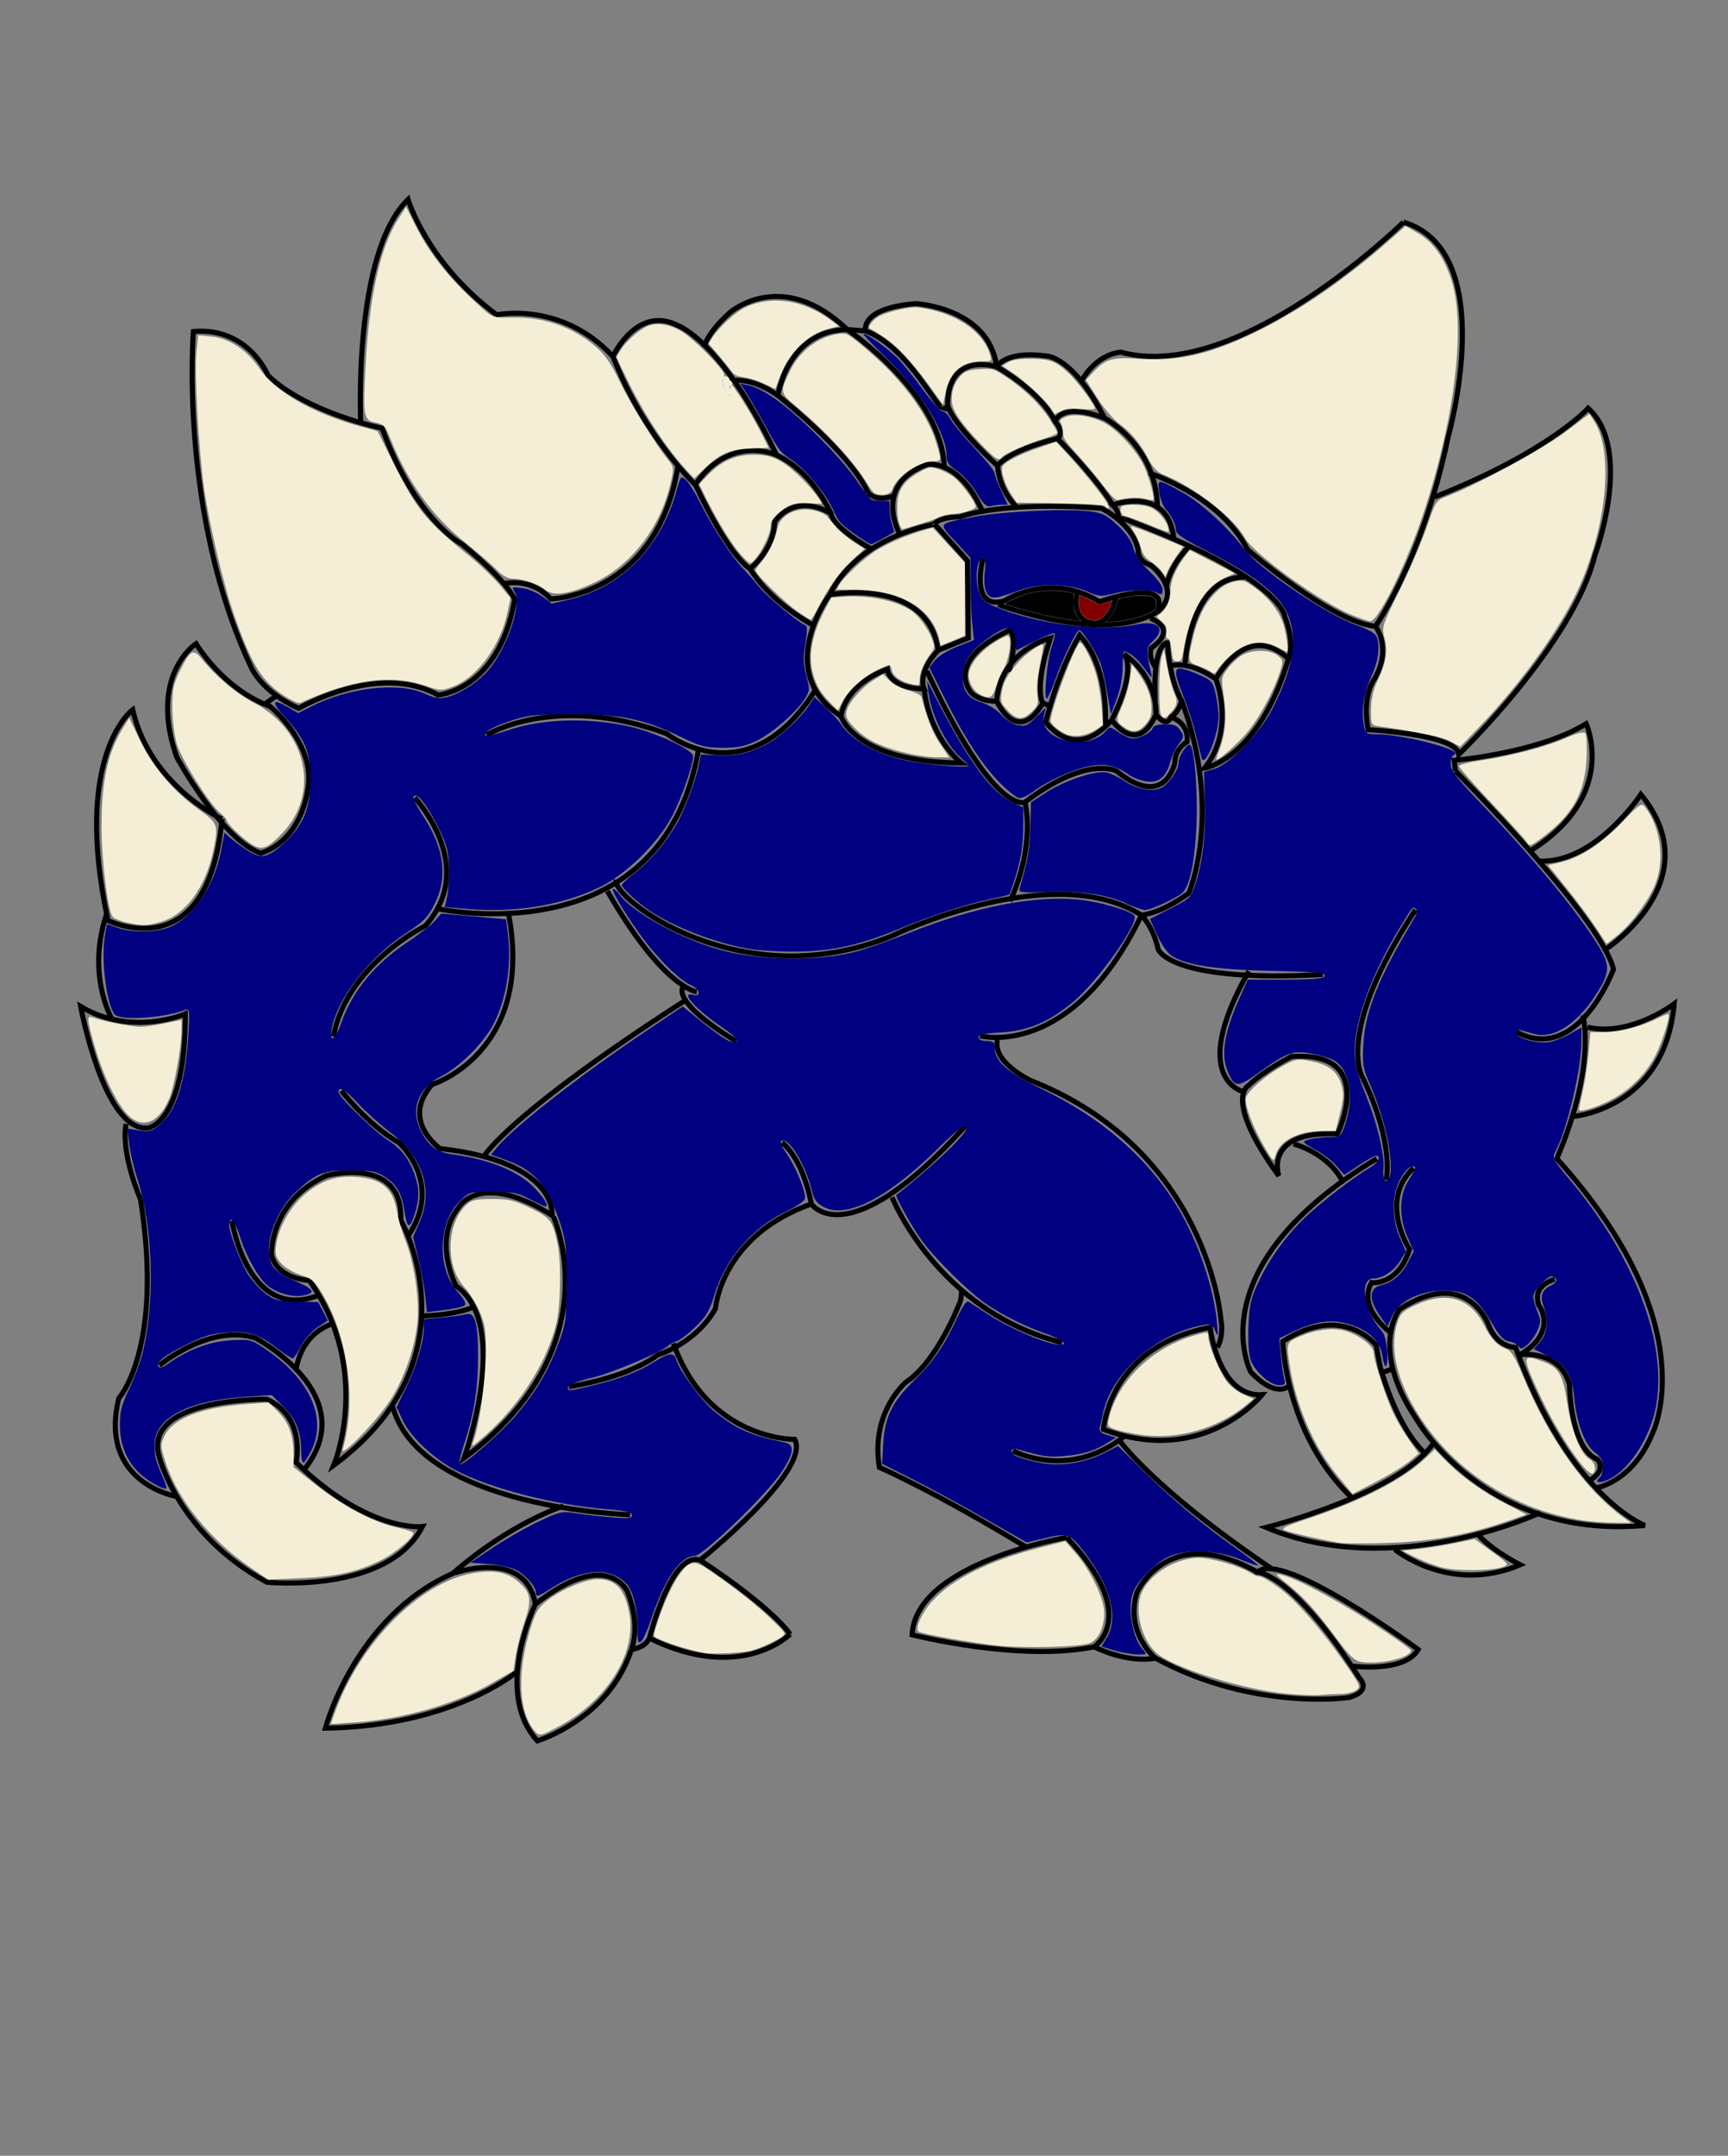 <?xml version="1.0" encoding="UTF-8" standalone="no"?>
<!-- Created with Inkscape (http://www.inkscape.org/) -->

<svg
   xmlns:dc="http://purl.org/dc/elements/1.1/"
   xmlns:cc="http://creativecommons.org/ns#"
   xmlns:rdf="http://www.w3.org/1999/02/22-rdf-syntax-ns#"
   xmlns:svg="http://www.w3.org/2000/svg"
   xmlns="http://www.w3.org/2000/svg"
   xmlns:sodipodi="http://sodipodi.sourceforge.net/DTD/sodipodi-0.dtd"
   xmlns:inkscape="http://www.inkscape.org/namespaces/inkscape"
   version="1.1"
   id="svg10"
   width="340"
   height="424"
   viewBox="0 0 340 424"
   sodipodi:docname="Cyclops.svg"
   inkscape:version="0.92.2 (5c3e80d, 2017-08-06)">
  <rect x="0" y="0" width="340" height="424" fill="#808080" stroke="none"/>
  <defs
     id="defs14" />
  <sodipodi:namedview
     pagecolor="#ffffff"
     bordercolor="#666666"
     borderopacity="1"
     objecttolerance="10"
     gridtolerance="10"
     guidetolerance="10"
     inkscape:pageopacity="0"
     inkscape:pageshadow="2"
     inkscape:window-width="1920"
     inkscape:window-height="1001"
     id="namedview12"
     showgrid="false"
     inkscape:zoom="1.9056604"
     inkscape:cx="157.57875"
     inkscape:cy="171.53743"
     inkscape:window-x="-9"
     inkscape:window-y="-9"
     inkscape:window-maximized="1"
     inkscape:current-layer="svg10" />
  <path
     style="fill:none;stroke:#000000;stroke-width:1px;stroke-linecap:butt;stroke-linejoin:miter;stroke-opacity:1"
     d="m 183.858,103.037 6.493,7.236 0.186,15.213 -5.937,2.412 c -2.041,-14.471 -21.336,-10.946 -21.336,-10.946 5.937,-12.059 21.707,-13.915 20.594,-13.915 z"
     id="path20"
     inkscape:connector-curvature="0" />
  <path
     style="fill:none;stroke:#000000;stroke-width:1px;stroke-linecap:butt;stroke-linejoin:miter;stroke-opacity:1"
     d="m 184.6,127.897 c -4.267,4.453 -2.783,7.607 -2.783,7.607 -7.05,-0.186 -7.236,-3.896 -7.236,-3.896 -8.72,3.34 -9.091,9.276 -9.091,9.276 -13.544,-8.905 -2.226,-23.933 -2.226,-23.933"
     id="path22"
     inkscape:connector-curvature="0" />
  <path
     style="fill:none;stroke:#000000;stroke-width:1px;stroke-linecap:butt;stroke-linejoin:miter;stroke-opacity:1"
     d="m 182.374,131.979 c 13.358,28.757 19.295,25.788 19.295,25.788 12.245,-9.276 17.996,-6.122 17.996,-6.122 9.647,7.792 11.503,-1.67 11.503,-1.67 0,-2.783 2.412,-4.082 2.412,-4.082 0.371,-3.896 -3.154,-4.824 -3.154,-4.824 -1.113,2.226 -2.968,-0.557 -2.968,-0.557 -3.711,8.349 -8.72,1.113 -8.72,1.113 -7.421,8.534 -12.987,0.371 -12.987,0.371 2.783,-10.946 6.679,-17.069 6.679,-17.069 6.122,6.679 5.009,18.182 5.009,18.182"
     id="path24"
     inkscape:connector-curvature="0" />
  <path
     style="fill:none;stroke:#000000;stroke-width:1px;stroke-linecap:butt;stroke-linejoin:miter;stroke-opacity:1"
     d="m 218.738,141.626 c 5.195,-10.39 2.412,-12.987 2.412,-12.987 6.865,4.824 6.308,11.874 6.308,11.874 -1.113,-14.286 2.226,-14.1 2.226,-14.1 0.557,7.978 2.783,11.317 2.783,11.317 -0.371,2.226 -2.041,3.34 -2.041,3.34"
     id="path26"
     inkscape:connector-curvature="0" />
  <path
     style="fill:none;stroke:#000000;stroke-width:1px;stroke-linecap:butt;stroke-linejoin:miter;stroke-opacity:1"
     d="m 205.194,138.287 c -5.009,8.534 -9.091,-0.371 -9.091,-0.371 0.742,-10.019 10.575,-12.43 10.575,-12.43 -3.34,10.204 -1.484,12.801 -1.484,12.801 z"
     id="path28"
     inkscape:connector-curvature="0" />
  <path
     style="fill:none;stroke:#000000;stroke-width:1px;stroke-linecap:butt;stroke-linejoin:miter;stroke-opacity:1"
     d="m 198.515,132.164 c 2.041,-7.978 0,-8.163 0,-8.163 -12.987,6.122 -7.421,12.245 -7.421,12.245 1.855,1.855 5.009,1.67 5.009,1.67"
     id="path30"
     inkscape:connector-curvature="0" />
  <path
     style="fill:none;stroke:#000000;stroke-width:1px;stroke-linecap:butt;stroke-linejoin:miter;stroke-opacity:1"
     d="m 205.194,138.287 1.136,0.464"
     id="path32"
     inkscape:connector-curvature="0" />
  <path
     style="fill:none;stroke:#000000;stroke-width:1px;stroke-linecap:butt;stroke-linejoin:miter;stroke-opacity:1"
     d="m 227.643,120.383 c 3.061,-7.143 -11.317,-2.041 -11.317,-2.041 -9.926,-6.03 -18.646,-0.186 -18.646,-0.186 -7.05,2.134 -4.267,-8.349 -4.267,-8.349"
     id="path34"
     inkscape:connector-curvature="0" />
  <path
     style="fill:none;stroke:#000000;stroke-width:1px;stroke-linecap:butt;stroke-linejoin:miter;stroke-opacity:1"
     d="m 227.643,120.383 c 5.288,-4.174 -1.206,-9.184 -1.206,-9.184 -2.69,-0.835 -2.505,-3.061 -2.505,-3.061 -1.113,-5.288 -7.236,-8.163 -7.236,-8.163 -19.944,-1.484 -27.736,1.67 -27.736,1.67 -4.36,0.093 -5.102,1.391 -5.102,1.391"
     id="path36"
     inkscape:connector-curvature="0" />
  <path
     style="fill:none;stroke:#000000;stroke-width:1px;stroke-linecap:butt;stroke-linejoin:miter;stroke-opacity:1"
     d="m 211.966,116.209 c -1.391,6.493 3.432,6.401 3.432,6.401 3.247,-0.186 4.174,-5.195 4.174,-5.195"
     id="path38"
     inkscape:connector-curvature="0" />
  <path
     style="fill:none;stroke:#000000;stroke-width:1px;stroke-linecap:butt;stroke-linejoin:miter;stroke-opacity:1"
     d="m 227.643,120.383 c -10.575,6.401 -31.261,-1.484 -31.261,-1.484"
     id="path40"
     inkscape:connector-curvature="0" />
  <path
     style="fill:none;stroke:#000000;stroke-width:1px;stroke-linecap:butt;stroke-linejoin:miter;stroke-opacity:1"
     d="m 226.344,121.589 c 5.751,2.412 0.186,5.844 0.186,5.844 -0.742,1.948 1.02,4.082 1.02,4.082"
     id="path42"
     inkscape:connector-curvature="0" />
  <path
     style="fill:none;stroke:#000000;stroke-width:1px;stroke-linecap:butt;stroke-linejoin:miter;stroke-opacity:1"
     d="m 181.817,135.504 c 1.299,10.019 7.328,14.564 7.328,14.564 -21.057,-0.186 -23.655,-9.184 -23.655,-9.184"
     id="path44"
     inkscape:connector-curvature="0" />
  <path
     style="fill:none;stroke:#000000;stroke-width:1px;stroke-linecap:butt;stroke-linejoin:miter;stroke-opacity:1"
     d="m 221.335,102.109 c 30.798,11.595 31.447,19.109 31.447,19.109 2.134,5.566 0.742,8.349 0.742,8.349 -8.349,-7.607 -14.286,3.989 -14.286,3.989 -5.566,-3.803 -8.813,-2.597 -8.813,-2.597"
     id="path46"
     inkscape:connector-curvature="0" />
  <path
     style="fill:none;stroke:#000000;stroke-width:1px;stroke-linecap:butt;stroke-linejoin:miter;stroke-opacity:1"
     d="m 245.083,113.519 c -10.946,-0.371 -11.874,16.883 -11.874,16.883"
     id="path48"
     inkscape:connector-curvature="0" />
  <path
     style="fill:none;stroke:#000000;stroke-width:1px;stroke-linecap:butt;stroke-linejoin:miter;stroke-opacity:1"
     d="m 234.044,107.396 c -4.174,4.174 -4.545,8.07 -4.545,8.07"
     id="path50"
     inkscape:connector-curvature="0" />
  <path
     style="fill:none;stroke:#000000;stroke-width:1px;stroke-linecap:butt;stroke-linejoin:miter;stroke-opacity:1"
     d="m 253.524,129.567 c -5.844,19.759 -16.512,21.521 -16.512,21.521 6.122,-7.699 2.226,-17.532 2.226,-17.532"
     id="path52"
     inkscape:connector-curvature="0" />
  <path
     style="fill:none;stroke:#000000;stroke-width:1px;stroke-linecap:butt;stroke-linejoin:miter;stroke-opacity:1"
     d="m 230.982,106.098 c -1.02,-10.853 -12.059,-6.772 -12.059,-6.772 1.391,1.299 1.113,2.597 1.113,2.597 l 1.299,0.186"
     id="path54"
     inkscape:connector-curvature="0" />
  <path
     style="fill:none;stroke:#000000;stroke-width:1px;stroke-linecap:butt;stroke-linejoin:miter;stroke-opacity:1"
     d="m 227.736,99.604 c -0.278,-12.059 -10.39,-17.347 -10.39,-17.347 -8.72,-3.34 -9.74,0.649 -9.74,0.649 2.041,2.412 0.464,3.34 0.464,3.34 8.72,8.998 10.853,13.08 10.853,13.08"
     id="path56"
     inkscape:connector-curvature="0" />
  <path
     style="fill:none;stroke:#000000;stroke-width:1px;stroke-linecap:butt;stroke-linejoin:miter;stroke-opacity:1"
     d="m 217.346,82.257 c -6.308,-12.338 -11.503,-12.245 -11.503,-12.245 -8.07,-1.113 -9.74,2.134 -9.74,2.134 9.276,5.38 11.503,10.761 11.503,10.761"
     id="path58"
     inkscape:connector-curvature="0" />
  <path
     style="fill:none;stroke:#000000;stroke-width:1px;stroke-linecap:butt;stroke-linejoin:miter;stroke-opacity:1"
     d="m 208.07,86.246 c -10.111,2.505 -11.781,5.38 -11.781,5.38 C 186.919,83 186.456,79.66 186.456,79.66 c 0,-10.668 9.647,-7.514 9.647,-7.514"
     id="path60"
     inkscape:connector-curvature="0" />
  <path
     style="fill:none;stroke:#000000;stroke-width:1px;stroke-linecap:butt;stroke-linejoin:miter;stroke-opacity:1"
     d="M 196.103,72.146 C 194.619,60.458 180.148,59.716 180.148,59.716 c -11.132,0.928 -9.833,5.38 -9.833,5.38 8.256,3.061 14.1,15.492 15.121,15.028"
     id="path62"
     inkscape:connector-curvature="0" />
  <path
     style="fill:none;stroke:#000000;stroke-width:1px;stroke-linecap:butt;stroke-linejoin:miter;stroke-opacity:1"
     d="m 193.413,100.81 c -4.638,-10.668 -10.946,-9.462 -10.946,-9.462 -11.132,3.989 -5.288,14.007 -5.288,14.007"
     id="path64"
     inkscape:connector-curvature="0" />
  <path
     style="fill:none;stroke:#000000;stroke-width:1px;stroke-linecap:butt;stroke-linejoin:miter;stroke-opacity:1"
     d="m 185.806,92.276 c -0.093,-14.564 -19.109,-27.458 -19.109,-27.458 -11.874,0.186 -13.636,12.987 -13.636,12.987 15.399,12.43 17.718,19.109 17.718,19.109"
     id="path66"
     inkscape:connector-curvature="0" />
  <path
     style="fill:none;stroke:#000000;stroke-width:1px;stroke-linecap:butt;stroke-linejoin:miter;stroke-opacity:1"
     d="m 170.779,96.914 c 1.855,1.948 4.916,0.649 4.916,0.649"
     id="path68"
     inkscape:connector-curvature="0" />
  <path
     style="fill:none;stroke:#000000;stroke-width:1px;stroke-linecap:butt;stroke-linejoin:miter;stroke-opacity:1"
     d="m 166.697,64.818 c -12.894,-12.338 -23.098,-3.34 -23.098,-3.34 -4.731,4.267 -5.009,6.772 -5.009,6.772"
     id="path70"
     inkscape:connector-curvature="0" />
  <path
     style="fill:none;stroke:#000000;stroke-width:1px;stroke-linecap:butt;stroke-linejoin:miter;stroke-opacity:1"
     d="M 153.061,77.805 C 146.66,73.259 142.393,75.207 142.393,75.207"
     id="path72"
     inkscape:connector-curvature="0" />
  <path
     style="fill:none;stroke:#000000;stroke-width:1px;stroke-linecap:butt;stroke-linejoin:miter;stroke-opacity:1"
     d="m 171.428,107.953 c -8.163,-4.638 -7.885,-6.957 -7.885,-6.957 -7.514,-4.267 -11.132,1.67 -11.132,1.67 -0.186,5.659 -4.824,9.184 -4.824,9.184 4.267,6.957 12.616,11.224 12.616,11.224"
     id="path74"
     inkscape:connector-curvature="0" />
  <path
     style="fill:none;stroke:#000000;stroke-width:1px;stroke-linecap:butt;stroke-linejoin:miter;stroke-opacity:1"
     d="m 163.543,100.996 c -5.009,-10.111 -11.781,-11.874 -11.781,-11.874 -9.833,-2.69 -14.935,6.215 -14.935,6.215 6.957,14.749 10.761,16.512 10.761,16.512"
     id="path76"
     inkscape:connector-curvature="0" />
  <path
     style="fill:none;stroke:#000000;stroke-width:1px;stroke-linecap:butt;stroke-linejoin:miter;stroke-opacity:1"
     d="M 152.782,89.493 C 142.114,67.137 133.487,64.076 133.487,64.076 c -8.163,-4.267 -12.894,6.03 -12.894,6.03 6.215,15.863 16.234,25.232 16.234,25.232"
     id="path78"
     inkscape:connector-curvature="0" />
  <path
     style="fill:#f4eed7;fill-opacity:1;stroke:#000000;stroke-opacity:0"
     id="path80"
     d="m 142.868,77.139 c 0.003,0.081 0.01,0.077 -0.006,0.045 -0.002,-0.003 -0.004,-0.006 -0.006,-0.009 -0.013,-0.024 -0.024,-0.048 -0.036,-0.072 -0.025,-0.047 -0.056,-0.09 -0.082,-0.137 -0.033,-0.058 -0.042,-0.081 -0.071,-0.14 -0.059,-0.128 -0.114,-0.257 -0.163,-0.389 -0.026,-0.071 -0.052,-0.141 -0.077,-0.212 -0.025,-0.063 -0.043,-0.129 -0.058,-0.195 -0.025,-0.101 -0.023,-0.205 -0.018,-0.308 0.01,-0.117 0.01,-0.237 0.04,-0.351 0.009,-0.035 0.022,-0.07 0.034,-0.105 0.017,-0.033 0.03,-0.069 0.05,-0.1 0.074,-0.116 0.165,-0.197 0.29,-0.254 0.068,-0.031 0.101,-0.033 0.172,-0.047 0.062,-0.006 0.126,-0.011 0.188,-0.002 0.012,0.002 -0.025,-0.003 -0.037,-0.002 -0.075,0.002 -0.073,0.008 -0.156,0.03 -0.036,0.02 -0.076,0.035 -0.109,0.06 -0.11,0.081 -0.181,0.202 -0.197,0.337 -4.4e-4,-0.019 -5.4e-4,-0.039 -7.7e-4,-0.058 -4e-5,-0.005 -1e-4,-0.01 -1.4e-4,-0.015 -8e-5,-0.009 -1.5e-4,-0.021 -2e-4,-0.03 -2e-5,-0.005 -3.6e-4,-0.021 -5e-5,-0.016 0.004,0.068 -0.002,0.011 0.007,0.081 -2.3e-4,-6.81e-4 -8.7e-4,-0.003 -7e-4,-0.002 0.021,0.086 -0.027,-0.093 -0.012,-0.036 -0.002,-0.005 -0.007,-0.021 -0.005,-0.016 0.003,0.007 0.005,0.014 0.007,0.021 0.001,0.005 -0.004,-0.01 -0.006,-0.014 -0.004,-0.011 -0.008,-0.022 -0.011,-0.033 -0.001,-0.004 0.003,0.008 0.004,0.013 -0.005,-0.013 -0.009,-0.026 -0.014,-0.039 4.7e-4,0.005 0.015,0.037 0.011,0.028 -0.016,-0.032 -0.028,-0.067 -0.042,-0.1 -0.02,-0.047 -0.037,-0.079 -0.054,-0.109 -0.018,-0.031 0.004,0.007 0.005,0.008 0.004,0.006 0.009,0.011 0.012,0.018 0.002,0.005 -0.013,-0.016 -0.01,-0.012 0.031,0.037 -0.009,-0.006 0.045,0.049 0.004,0.003 0.008,0.006 0.011,0.01 0.002,0.002 -0.004,-0.003 -0.006,-0.005 -0.005,-0.004 -0.011,-0.009 -0.016,-0.013 -0.004,-0.003 0.009,0.006 0.012,0.01 0.003,0.003 -0.006,-0.004 -0.009,-0.006 -0.007,-0.005 -0.014,-0.01 -0.021,-0.015 0.025,0.021 0.055,0.033 0.086,0.043 0.078,0.011 0.166,0.033 0.244,-0.001 0.09,-0.04 0.178,-0.089 0.252,-0.155 0.062,-0.055 0.097,-0.147 0.114,-0.228 -5.8e-4,0.068 -5.9e-4,0.136 -4.5e-4,0.205 1.4e-4,0.057 4.1e-4,0.113 5.6e-4,0.17 0.004,0.081 -0.016,0.16 -0.033,0.238 -0.001,0.006 -8.8e-4,0.019 -0.001,0.034 -2.9e-4,-0.022 0.003,-0.045 -8.9e-4,-0.067 -0.018,-0.117 -0.043,-0.182 -0.127,-0.28 -0.033,-0.038 -0.076,-0.066 -0.118,-0.093 -0.029,-0.019 -0.065,-0.026 -0.096,-0.042 0.128,0.006 0.257,0.007 0.386,0.007 0.065,2.41e-4 0.129,6.1e-5 0.194,-2.27e-4 0.056,7.59e-4 0.115,5.42e-4 0.169,0.016 0.031,0.009 0.062,0.019 0.092,0.028 0.055,0.023 0.016,0.006 0.113,0.058 0.631,0.413 0.046,1.306 -0.585,0.892 v 0 c 0.078,0.041 0.049,0.029 0.084,0.043 0.089,0.026 0.068,0.022 0.159,0.028 0.009,5.85e-4 -0.039,-5.71e-4 -0.027,1.09e-4 -0.068,3.01e-4 -0.136,4.83e-4 -0.203,2.25e-4 -0.172,-8.09e-4 -0.345,-1.54e-4 -0.516,-0.016 -0.098,-0.016 -0.167,-0.02 -0.261,-0.07 -0.14,-0.075 -0.21,-0.153 -0.28,-0.297 -0.023,-0.047 -0.032,-0.1 -0.041,-0.152 -0.006,-0.034 -0.004,-0.07 -0.005,-0.105 0.004,-0.078 0.011,-0.156 0.029,-0.232 0.016,-0.068 0.008,-0.036 0.006,-0.024 -1.1e-4,9.15e-4 8.7e-4,-0.004 8e-4,-0.003 -0.005,0.075 -0.001,-0.009 -0.003,0.053 -1.5e-4,0.005 -2e-5,-0.011 -3e-5,-0.016 -1.5e-4,-0.057 -4.3e-4,-0.114 -5.6e-4,-0.17 -2.1e-4,-0.104 -0.002,-0.208 0.006,-0.312 0.003,-0.025 0.005,-0.05 0.009,-0.074 0.02,-0.1 0.056,-0.217 0.131,-0.29 0.143,-0.139 0.25,-0.194 0.431,-0.198 0.045,-0.001 0.09,0.01 0.135,0.015 0.106,0.028 0.2,0.067 0.29,0.132 0.035,0.028 0.074,0.051 0.107,0.082 0.018,0.017 0.036,0.034 0.053,0.052 0.049,0.051 0.089,0.112 0.124,0.174 0.036,0.067 0.07,0.135 0.1,0.205 0.025,0.06 0.038,0.091 0.061,0.152 -0.011,-0.028 -0.003,-0.007 0.008,0.023 0.001,0.003 -0.003,-0.013 -0.004,-0.009 -6.1e-4,0.003 0.002,0.006 0.004,0.009 0.017,0.045 0.012,0.031 0.019,0.055 0.011,0.035 0.026,0.081 0.04,0.138 0.004,0.024 0.009,0.048 0.012,0.072 0.005,0.04 0.004,0.08 0.005,0.12 5e-4,0.041 0.001,0.083 -4.8e-4,0.124 -0.006,0.084 -0.018,0.164 -0.054,0.241 -0.042,0.09 -0.097,0.162 -0.177,0.223 -0.039,0.03 -0.086,0.049 -0.129,0.074 -0.109,0.033 -0.111,0.041 -0.218,0.047 -0.026,0.002 -0.053,-5.4e-4 -0.079,-0.001 -0.001,-2.9e-5 -0.005,-6.03e-4 -0.004,-7.06e-4 0.065,-0.005 -0.006,0.003 0.058,-0.005 0.017,-0.004 0.034,-0.006 0.051,-0.012 0.116,-0.036 0.197,-0.105 0.259,-0.21 0.01,-0.017 0.016,-0.037 0.024,-0.055 0.004,-0.015 0.008,-0.03 0.011,-0.045 7.1e-4,-0.004 7.7e-4,-0.015 3e-5,-0.011 -0.013,0.064 -0.009,0.13 -0.017,0.194 -0.004,0.066 -0.001,0.024 -0.008,0.007 0.005,0.033 0.015,0.051 0.027,0.086 0.023,0.065 0.047,0.13 0.071,0.195 0.037,0.102 0.081,0.201 0.125,0.299 0.009,0.019 0.017,0.038 0.027,0.057 0.015,0.029 0.029,0.047 0.048,0.078 0.029,0.048 0.04,0.069 0.067,0.119 0.083,0.166 0.154,0.328 0.162,0.516 0,0.754 -1.067,0.754 -1.067,0 z"
     inkscape:connector-curvature="0" />
  <path
     style="fill:none;stroke:#000000;stroke-width:1px;stroke-linecap:butt;stroke-linejoin:miter;stroke-opacity:1"
     d="m 160.312,135.911 c -13.381,20.99 -29.124,8.396 -29.124,8.396 -22.04,-8.134 -35.421,0.262 -35.421,0.262"
     id="path82"
     inkscape:connector-curvature="0" />
  <path
     style="fill:none;stroke:#000000;stroke-width:1px;stroke-linecap:butt;stroke-linejoin:miter;stroke-opacity:1"
     d="m 137.485,147.193 c -7.084,41.455 -51.688,31.485 -51.688,31.485"
     id="path84"
     inkscape:connector-curvature="0" />
  <path
     style="fill:none;stroke:#000000;stroke-width:1px;stroke-linecap:butt;stroke-linejoin:miter;stroke-opacity:1"
     d="M 65.594,203.866 C 68.218,189.698 83.698,182.089 83.698,182.089 94.193,170.282 81.599,156.901 81.599,156.901"
     id="path86"
     inkscape:connector-curvature="0" />
  <path
     style="fill:none;stroke:#000000;stroke-width:1px;stroke-linecap:butt;stroke-linejoin:miter;stroke-opacity:1"
     d="m 99.965,179.203 c 5.51,27.812 -14.955,34.109 -14.955,34.109 -6.297,7.084 1.574,12.594 1.574,12.594 23.351,2.624 22.04,13.119 22.04,13.119 -14.168,-8.921 -18.366,-1.574 -18.366,-1.574 -5.248,6.559 -0.525,15.48 -0.525,15.48 11.02,7.609 1.574,33.847 1.574,33.847 C 120.693,265 108.886,239.287 108.886,239.287"
     id="path88"
     inkscape:connector-curvature="0" />
  <path
     style="fill:none;stroke:#000000;stroke-width:1px;stroke-linecap:butt;stroke-linejoin:miter;stroke-opacity:1"
     d="m 78.849,239.956 c 0.557,-12.801 -14.657,-8.72 -14.657,-8.72 -11.317,5.195 -10.761,15.584 -10.761,15.584 1.113,4.824 7.421,5.009 7.421,5.009 12.616,17.811 4.824,36.363 4.824,36.363 28.571,-21.15 13.172,-48.237 13.172,-48.237 z"
     id="path90"
     inkscape:connector-curvature="0" />
  <path
     style="fill:none;stroke:#000000;stroke-width:1px;stroke-linecap:butt;stroke-linejoin:miter;stroke-opacity:1"
     d="m 80.148,243.296 c 7.421,-10.575 -1.67,-18.553 -1.67,-18.553 -6.122,-3.525 -11.317,-10.204 -11.317,-10.204"
     id="path92"
     inkscape:connector-curvature="0" />
  <path
     style="fill:none;stroke:#000000;stroke-width:1px;stroke-linecap:butt;stroke-linejoin:miter;stroke-opacity:1"
     d="M 63.08,254.613 C 48.794,260.55 45.64,240.142 45.64,240.142"
     id="path94"
     inkscape:connector-curvature="0" />
  <path
     style="fill:none;stroke:#000000;stroke-width:1px;stroke-linecap:butt;stroke-linejoin:miter;stroke-opacity:1"
     d="m 27.644,235.875 c 4.638,29.313 -4.267,39.146 -4.267,39.146 -4.082,16.698 11.317,19.295 11.317,19.295"
     id="path96"
     inkscape:connector-curvature="0" />
  <path
     style="fill:none;stroke:#000000;stroke-width:1px;stroke-linecap:butt;stroke-linejoin:miter;stroke-opacity:1"
     d="m 31.169,285.967 c -2.412,-11.132 21.336,-10.761 21.336,-10.761 7.792,3.525 5.751,12.43 5.751,12.43 14.286,13.915 24.861,12.616 24.861,12.616 -6.865,13.358 -30.612,10.946 -30.612,10.946 -17.811,-9.647 -21.336,-25.232 -21.336,-25.232 z"
     id="path98"
     inkscape:connector-curvature="0" />
  <path
     style="fill:none;stroke:#000000;stroke-width:1px;stroke-linecap:butt;stroke-linejoin:miter;stroke-opacity:1"
     d="m 59.559,289.401 c 12.332,-14.824 -9.314,-26.238 -9.314,-26.238 -8.921,-2.886 -18.891,5.379 -18.891,5.379"
     id="path100"
     inkscape:connector-curvature="0" />
  <path
     style="fill:none;stroke:#000000;stroke-width:1px;stroke-linecap:butt;stroke-linejoin:miter;stroke-opacity:1"
     d="m 58.248,269.329 c 1.312,-7.478 7.084,-8.921 7.084,-8.921"
     id="path102"
     inkscape:connector-curvature="0" />
  <path
     style="fill:none;stroke:#000000;stroke-width:1px;stroke-linecap:butt;stroke-linejoin:miter;stroke-opacity:1"
     d="m 82.911,258.834 c 7.609,-0.262 10.364,-1.837 10.364,-1.837"
     id="path104"
     inkscape:connector-curvature="0" />
  <path
     style="fill:none;stroke:#000000;stroke-width:1px;stroke-linecap:butt;stroke-linejoin:miter;stroke-opacity:1"
     d="m 36.47,199.406 c 0,21.646 -7.347,22.433 -7.347,22.433 -8.658,0.918 -13.25,-23.876 -13.25,-23.876 10.101,6.035 20.597,1.443 20.597,1.443 z"
     id="path106"
     inkscape:connector-curvature="0" />
  <path
     style="fill:none;stroke:#000000;stroke-width:1px;stroke-linecap:butt;stroke-linejoin:miter;stroke-opacity:1"
     d="m 43.686,161.099 c -2.755,29.78 -22.433,19.941 -22.433,19.941 -7.084,-32.666 4.854,-41.455 4.854,-41.455 3.411,14.955 17.579,21.515 17.579,21.515 z"
     id="path108"
     inkscape:connector-curvature="0" />
  <path
     style="fill:none;stroke:#000000;stroke-width:1px;stroke-linecap:butt;stroke-linejoin:miter;stroke-opacity:1"
     d="m 38.569,126.597 c 0,0 -9.446,6.166 -3.804,22.302 0,0 8.921,16.399 16.53,18.891 0,0 7.609,-1.705 9.314,-12.725 1.443,-8.921 -7.478,-16.136 -7.478,-16.136 -9.314,-3.411 -14.562,-12.332 -14.562,-12.332 z"
     id="path110"
     inkscape:connector-curvature="0" />
  <path
     style="fill:none;stroke:#000000;stroke-width:1px;stroke-linecap:butt;stroke-linejoin:miter;stroke-opacity:1"
     d="m 101.277,117.938 c -3.149,17.973 -15.087,18.76 -15.087,18.76 -11.807,-6.559 -27.418,2.624 -27.418,2.624 -7.347,-3.28 -9.314,-8.002 -9.314,-8.002 C 35.158,101.146 38.045,65.2 38.045,65.2 c 10.889,-0.918 14.693,8.658 14.693,8.658 7.609,7.347 22.433,10.364 22.433,10.364 6.691,18.235 15.743,22.827 15.743,22.827 9.314,7.609 10.364,10.889 10.364,10.889 z"
     id="path112"
     inkscape:connector-curvature="0" />
  <path
     style="fill:none;stroke:#000000;stroke-width:1px;stroke-linecap:butt;stroke-linejoin:miter;stroke-opacity:1"
     d="m 133.418,91.569 c -4.067,25.713 -25.057,26.238 -25.057,26.238 -3.936,-4.329 -9.183,-3.017 -9.183,-3.017"
     id="path114"
     inkscape:connector-curvature="0" />
  <path
     style="fill:none;stroke:#000000;stroke-width:1px;stroke-linecap:butt;stroke-linejoin:miter;stroke-opacity:1"
     d="M 120.593,70.105 C 110.46,59.166 97.735,61.921 97.735,61.921 83.96,51.688 80.287,39.225 80.287,39.225 69.399,49.851 70.973,83.042 70.973,83.042"
     id="path116"
     inkscape:connector-curvature="0" />
  <path
     style="fill:none;stroke:#000000;stroke-width:1px;stroke-linecap:butt;stroke-linejoin:miter;stroke-opacity:1"
     d="m 24.795,221.052 c -1.05,6.035 2.849,14.823 2.849,14.823"
     id="path118"
     inkscape:connector-curvature="0" />
  <path
     style="fill:none;stroke:#000000;stroke-width:1px;stroke-linecap:butt;stroke-linejoin:miter;stroke-opacity:1"
     d="m 20.99,179.728 c -4.067,12.069 1.05,20.728 1.05,20.728"
     id="path120"
     inkscape:connector-curvature="0" />
  <path
     style="fill:none;stroke:#000000;stroke-width:1px;stroke-linecap:butt;stroke-linejoin:miter;stroke-opacity:1"
     d="m 196.289,91.627 c 0.371,5.102 3.803,8.163 3.803,8.163"
     id="path122"
     inkscape:connector-curvature="0" />
  <path
     style="fill:none;stroke:#000000;stroke-width:1px;stroke-linecap:butt;stroke-linejoin:miter;stroke-opacity:1"
     d="m 170.315,65.096 -3.618,-0.278"
     id="path124"
     inkscape:connector-curvature="0" />
  <path
     style="fill:none;stroke:#000000;stroke-width:1px;stroke-linecap:butt;stroke-linejoin:miter;stroke-opacity:1"
     d="m 298.191,265 c 10.626,29.517 25.451,35.027 25.451,35.027 -31.485,2.886 -44.998,-20.99 -44.998,-20.99 -9.314,-13.906 -3.28,-21.515 -3.28,-21.515 13.119,-8.527 17.448,2.886 17.448,2.886 1.705,4.723 5.379,4.592 5.379,4.592 z"
     id="path126"
     inkscape:connector-curvature="0" />
  <path
     style="fill:none;stroke:#000000;stroke-width:1px;stroke-linecap:butt;stroke-linejoin:miter;stroke-opacity:1"
     d="m 299.109,266.443 c 7.609,-4.592 3.673,-9.708 3.673,-9.708 -1.443,-4.067 3.149,-5.116 3.149,-5.116"
     id="path128"
     inkscape:connector-curvature="0" />
  <path
     style="fill:none;stroke:#000000;stroke-width:1px;stroke-linecap:butt;stroke-linejoin:miter;stroke-opacity:1"
     d="m 278.119,229.71 c -6.953,6.559 -0.787,16.005 -0.787,16.005 -2.23,7.215 -7.478,6.559 -7.478,6.559 -2.886,5.116 3.936,9.97 3.936,9.97"
     id="path130"
     inkscape:connector-curvature="0" />
  <path
     style="fill:none;stroke:#000000;stroke-width:1px;stroke-linecap:butt;stroke-linejoin:miter;stroke-opacity:1"
     d="m 281.923,284.022 c -7.084,9.97 -32.797,16.399 -32.797,16.399 25.057,10.626 53.918,-2.886 53.918,-2.886"
     id="path132"
     inkscape:connector-curvature="0" />
  <path
     style="fill:none;stroke:#000000;stroke-width:1px;stroke-linecap:butt;stroke-linejoin:miter;stroke-opacity:1"
     d="m 312.621,291.238 c 3.673,-1.968 1.705,-4.198 1.705,-4.198 -5.379,-2.099 -5.51,-14.693 -5.51,-14.693 -1.837,-6.953 -9.708,-5.903 -9.708,-5.903"
     id="path134"
     inkscape:connector-curvature="0" />
  <path
     style="fill:none;stroke:#000000;stroke-width:1px;stroke-linecap:butt;stroke-linejoin:miter;stroke-opacity:1"
     d="m 313.933,292.681 c 0,0 7.215,-1.05 11.151,-10.626 0,0 11.02,-21.121 -18.76,-54.181 7.871,-18.366 5.116,-28.205 5.116,-28.205"
     id="path136"
     inkscape:connector-curvature="0" />
  <path
     style="fill:none;stroke:#000000;stroke-width:1px;stroke-linecap:butt;stroke-linejoin:miter;stroke-opacity:1"
     d="m 271.559,268.804 c 3.936,13.644 9.183,17.317 9.183,17.317"
     id="path138"
     inkscape:connector-curvature="0" />
  <path
     style="fill:none;stroke:#000000;stroke-width:1px;stroke-linecap:butt;stroke-linejoin:miter;stroke-opacity:1"
     d="m 290.975,301.995 c 2.886,3.149 8.134,5.772 8.134,5.772 -13.906,5.903 -24.663,-3.017 -24.663,-3.017"
     id="path140"
     inkscape:connector-curvature="0" />
  <path
     style="fill:none;stroke:#000000;stroke-width:1px;stroke-linecap:butt;stroke-linejoin:miter;stroke-opacity:1"
     d="m 266.181,294.78 c -13.381,-12.594 -13.775,-30.96 -13.775,-30.96 11.938,-7.609 18.366,0.787 18.366,0.787 l 0.787,4.198"
     id="path142"
     inkscape:connector-curvature="0" />
  <path
     style="fill:none;stroke:#000000;stroke-width:1px;stroke-linecap:butt;stroke-linejoin:miter;stroke-opacity:1"
     d="m 273.723,269.316 -1.461,0.533"
     id="path144"
     inkscape:connector-curvature="0" />
  <path
     style="fill:none;stroke:#000000;stroke-width:1px;stroke-linecap:butt;stroke-linejoin:miter;stroke-opacity:1"
     d="m 270.903,227.874 c -35.683,21.515 -24.795,41.98 -24.795,41.98 5.248,5.51 7.609,2.624 7.609,2.624"
     id="path146"
     inkscape:connector-curvature="0" />
  <path
     style="fill:none;stroke:#000000;stroke-width:1px;stroke-linecap:butt;stroke-linejoin:miter;stroke-opacity:1"
     d="m 245.715,191.01 c -12.2,21.515 -0.918,23.745 -0.918,23.745"
     id="path148"
     inkscape:connector-curvature="0" />
  <path
     style="fill:none;stroke:#000000;stroke-width:1px;stroke-linecap:butt;stroke-linejoin:miter;stroke-opacity:1"
     d="m 254.111,207.802 c 17.054,-1.181 9.052,15.218 9.052,15.218 -14.693,-0.656 -11.545,8.265 -11.545,8.265 -11.151,-15.349 -5.903,-17.842 -5.903,-17.842 3.149,-3.017 8.396,-5.641 8.396,-5.641 z"
     id="path150"
     inkscape:connector-curvature="0" />
  <path
     style="fill:none;stroke:#000000;stroke-width:1px;stroke-linecap:butt;stroke-linejoin:miter;stroke-opacity:1"
     d="m 312.359,202.03 c 8.396,1.968 17.054,-4.592 17.054,-4.592 -1.837,20.859 -20.072,22.171 -20.072,22.171"
     id="path152"
     inkscape:connector-curvature="0" />
  <path
     style="fill:none;stroke:#000000;stroke-width:1px;stroke-linecap:butt;stroke-linejoin:miter;stroke-opacity:1"
     d="m 298.322,202.948 c 12.2,6.559 19.153,-12.332 19.153,-12.332 -2.624,-10.364 -31.092,-38.963 -31.092,-38.963"
     id="path154"
     inkscape:connector-curvature="0" />
  <path
     style="fill:none;stroke:#000000;stroke-width:1px;stroke-linecap:butt;stroke-linejoin:miter;stroke-opacity:1"
     d="m 302.782,169.364 c 11.151,0.525 20.072,-13.119 20.072,-13.119 13.775,16.792 -6.691,30.304 -6.691,30.304"
     id="path156"
     inkscape:connector-curvature="0" />
  <path
     style="fill:none;stroke:#000000;stroke-width:1px;stroke-linecap:butt;stroke-linejoin:miter;stroke-opacity:1"
     d="m 300.814,167.527 c 17.842,-10.889 11.282,-25.188 11.282,-25.188 -9.314,5.772 -25.975,7.215 -25.975,7.215 l 0.262,2.099"
     id="path158"
     inkscape:connector-curvature="0" />
  <path
     style="fill:none;stroke:#000000;stroke-width:1px;stroke-linecap:butt;stroke-linejoin:miter;stroke-opacity:1"
     d="m 212.656,75.171 c 3.149,-5.772 7.871,-5.903 7.871,-5.903 23.22,6.297 55.624,-25.582 55.624,-25.582"
     id="path160"
     inkscape:connector-curvature="0" />
  <path
     style="fill:none;stroke:#000000;stroke-width:1px;stroke-linecap:butt;stroke-linejoin:miter;stroke-opacity:1"
     d="m 276.151,43.686 c 19.153,5.772 8.79,42.243 8.79,42.243 -4.985,24.007 -14.3,37.257 -14.3,37.257 -8.658,-0.787 -25.188,-15.087 -25.188,-15.087 -5.379,-10.626 -19.416,-15.087 -19.416,-15.087"
     id="path87"
     inkscape:connector-curvature="0" />
  <path
     style="fill:none;stroke:#000000;stroke-width:1px;stroke-linecap:butt;stroke-linejoin:miter;stroke-opacity:1"
     d="m 282.317,97.735 c 22.564,-8.921 30.173,-17.448 30.173,-17.448 9.052,8.265 1.312,28.993 1.312,28.993 -4.329,17.448 -26.762,39.094 -26.762,39.094 -0.394,-3.936 -17.842,-4.854 -17.842,-4.854 -1.312,-6.953 1.312,-10.101 1.312,-10.101 3.411,-6.166 0.131,-10.233 0.131,-10.233"
     id="path89"
     inkscape:connector-curvature="0" />
  <path
     style="fill:none;stroke:#000000;stroke-width:1px;stroke-linecap:butt;stroke-linejoin:miter;stroke-opacity:1"
     d="M 278.512,178.941 C 262.376,203.473 268.149,212 268.149,212 c 6.297,13.119 4.592,20.072 4.592,20.072"
     id="path91"
     inkscape:connector-curvature="0" />
  <path
     style="fill:none;stroke:#000000;stroke-width:1px;stroke-linecap:butt;stroke-linejoin:miter;stroke-opacity:1"
     d="m 264.213,232.465 c -2.886,-5.772 -9.708,-7.478 -9.708,-7.478"
     id="path93"
     inkscape:connector-curvature="0" />
  <path
     style="fill:none;stroke:#000000;stroke-width:1px;stroke-linecap:butt;stroke-linejoin:miter;stroke-opacity:1"
     d="m 260.277,191.666 c -30.304,1.705 -32.403,-4.985 -32.403,-4.985 -0.918,-4.329 -3.28,-6.691 -3.28,-6.691"
     id="path95"
     inkscape:connector-curvature="0" />
  <path
     style="fill:none;stroke:#000000;stroke-width:1px;stroke-linecap:butt;stroke-linejoin:miter;stroke-opacity:1"
     d="m 232.467,137.73 c 8.264,22.057 1.442,37.931 1.442,37.931 -5.51,4.067 -9.314,4.329 -9.314,4.329 -17.71,-11.151 -49.064,4.067 -49.064,4.067 -29.978,12.271 -55.449,-7.608 -54.312,-11.02"
     id="path97"
     inkscape:connector-curvature="0"
     sodipodi:nodetypes="ccccc" />
  <path
     style="fill:none;stroke:#000000;stroke-width:1px;stroke-linecap:butt;stroke-linejoin:miter;stroke-opacity:1"
     d="m 198.75,177.235 c 5.116,-11.282 2.919,-19.468 2.919,-19.468"
     id="path99"
     inkscape:connector-curvature="0" />
  <path
     style="fill:none;stroke:#000000;stroke-width:1px;stroke-linecap:butt;stroke-linejoin:miter;stroke-opacity:1"
     d="m 224.594,179.99 c -13.775,28.599 -31.748,23.745 -31.748,23.745"
     id="path101"
     inkscape:connector-curvature="0" />
  <path
     style="fill:none;stroke:#000000;stroke-width:1px;stroke-linecap:butt;stroke-linejoin:miter;stroke-opacity:1"
     d="m 119.512,175.267 c 11.02,19.153 17.579,19.809 17.579,19.809"
     id="path103"
     inkscape:connector-curvature="0" />
  <path
     style="fill:none;stroke:#000000;stroke-width:1px;stroke-linecap:butt;stroke-linejoin:miter;stroke-opacity:1"
     d="m 247.421,309.21 c -17.71,-9.97 -23.745,4.067 -23.745,4.067 -2.361,8.002 3.673,12.856 3.673,12.856 19.285,10.495 38.045,7.74 38.045,7.74 4.723,-1.312 2.099,-3.804 2.099,-3.804 -13.25,-20.728 -20.072,-20.859 -20.072,-20.859 z"
     id="path105"
     inkscape:connector-curvature="0" />
  <path
     style="fill:none;stroke:#000000;stroke-width:1px;stroke-linecap:butt;stroke-linejoin:miter;stroke-opacity:1"
     d="m 247.421,309.21 c 4.723,-4.592 31.616,15.218 31.616,15.218 -2.624,4.592 -12.856,3.28 -12.856,3.28"
     id="path107"
     inkscape:connector-curvature="0" />
  <path
     style="fill:none;stroke:#000000;stroke-width:1px;stroke-linecap:butt;stroke-linejoin:miter;stroke-opacity:1"
     d="m 227.349,326.134 c -5.772,1.05 -12.069,-2.23 -12.069,-2.23"
     id="path109"
     inkscape:connector-curvature="0" />
  <path
     style="fill:none;stroke:#000000;stroke-width:1px;stroke-linecap:butt;stroke-linejoin:miter;stroke-opacity:1"
     d="m 209.901,302.389 c 14.693,15.48 5.379,21.515 5.379,21.515"
     id="path111"
     inkscape:connector-curvature="0" />
  <path
     style="fill:none;stroke:#000000;stroke-width:1px;stroke-linecap:butt;stroke-linejoin:miter;stroke-opacity:1"
     d="m 215.28,323.903 c -14.693,3.017 -35.814,-2.361 -35.814,-2.361 0.656,-14.168 30.436,-19.153 30.436,-19.153"
     id="path113"
     inkscape:connector-curvature="0" />
  <path
     style="fill:none;stroke:#000000;stroke-width:1px;stroke-linecap:butt;stroke-linejoin:miter;stroke-opacity:1"
     d="m 250.045,308.423 c -23.483,-15.874 -30.042,-25.451 -30.042,-25.451"
     id="path115"
     inkscape:connector-curvature="0" />
  <path
     style="fill:none;stroke:#000000;stroke-width:1px;stroke-linecap:butt;stroke-linejoin:miter;stroke-opacity:1"
     d="m 221.446,282.317 c -11.151,9.052 -22.171,3.017 -22.171,3.017"
     id="path117"
     inkscape:connector-curvature="0" />
  <path
     style="fill:none;stroke:#000000;stroke-width:1px;stroke-linecap:butt;stroke-linejoin:miter;stroke-opacity:1"
     d="m 238.106,261.064 c -20.072,3.804 -20.99,20.072 -20.99,20.072 19.809,7.478 31.223,-6.822 31.223,-6.822 -8.658,0.525 -10.233,-13.25 -10.233,-13.25 z"
     id="path119"
     inkscape:connector-curvature="0" />
  <path
     style="fill:none;stroke:#000000;stroke-width:1px;stroke-linecap:butt;stroke-linejoin:miter;stroke-opacity:1"
     d="m 202.03,304.356 c -18.366,-11.151 -28.993,-15.743 -28.993,-15.743 -1.837,-10.889 5.248,-16.792 5.248,-16.792 6.166,-4.067 10.495,-15.48 10.495,-15.48"
     id="path121"
     inkscape:connector-curvature="0" />
  <path
     style="fill:none;stroke:#000000;stroke-width:1px;stroke-linecap:butt;stroke-linejoin:miter;stroke-opacity:1"
     d="M 208.983,264.082 C 184.319,257.785 175.53,235.483 175.53,235.483"
     id="path123"
     inkscape:connector-curvature="0" />
  <path
     style="fill:none;stroke:#000000;stroke-width:1px;stroke-linecap:butt;stroke-linejoin:miter;stroke-opacity:1"
     d="m 189.96,221.446 c -23.351,25.844 -30.304,15.349 -30.304,15.349"
     id="path125"
     inkscape:connector-curvature="0" />
  <path
     style="fill:none;stroke:#000000;stroke-width:1px;stroke-linecap:butt;stroke-linejoin:miter;stroke-opacity:1"
     d="m 159.656,236.795 c -1.837,-9.314 -5.772,-12.069 -5.772,-12.069"
     id="path127"
     inkscape:connector-curvature="0" />
  <path
     style="fill:none;stroke:#000000;stroke-width:1px;stroke-linecap:butt;stroke-linejoin:miter;stroke-opacity:1"
     d="m 159.656,236.795 c -17.842,6.297 -18.891,20.597 -18.891,20.597 -3.936,6.953 -11.282,9.052 -11.282,9.052 -6.297,4.723 -17.579,6.297 -17.579,6.297"
     id="path129"
     inkscape:connector-curvature="0" />
  <path
     style="fill:none;stroke:#000000;stroke-width:1px;stroke-linecap:butt;stroke-linejoin:miter;stroke-opacity:1"
     d="m 134.337,194.158 c -1.574,3.673 10.495,10.626 10.495,10.626"
     id="path131"
     inkscape:connector-curvature="0" />
  <path
     style="fill:none;stroke:#000000;stroke-width:1px;stroke-linecap:butt;stroke-linejoin:miter;stroke-opacity:1"
     d="m 134.599,196.913 c -34.371,22.171 -39.225,30.304 -39.225,30.304"
     id="path133"
     inkscape:connector-curvature="0" />
  <path
     style="fill:none;stroke:#000000;stroke-width:1px;stroke-linecap:butt;stroke-linejoin:miter;stroke-opacity:1"
     d="m 77.27,276.676 c 5.51,20.072 46.703,21.252 46.703,21.252"
     id="path135"
     inkscape:connector-curvature="0" />
  <path
     style="fill:none;stroke:#000000;stroke-width:1px;stroke-linecap:butt;stroke-linejoin:miter;stroke-opacity:1"
     d="m 132.5,264.213 c 6.822,19.153 23.876,18.891 23.876,18.891 3.28,6.166 -18.629,23.745 -18.629,23.745 -5.641,-1.968 -9.97,15.349 -9.97,15.349 -0.918,1.968 -3.542,2.23 -3.542,2.23"
     id="path137"
     inkscape:connector-curvature="0" />
  <path
     style="fill:none;stroke:#000000;stroke-width:1px;stroke-linecap:butt;stroke-linejoin:miter;stroke-opacity:1"
     d="m 105.344,315.507 c 14.168,-11.151 18.104,-2.493 18.104,-2.493 2.755,6.953 0.787,11.413 0.787,11.413"
     id="path139"
     inkscape:connector-curvature="0" />
  <path
     style="fill:none;stroke:#000000;stroke-width:1px;stroke-linecap:butt;stroke-linejoin:miter;stroke-opacity:1"
     d="m 124.235,324.428 c -4.46,13.775 -18.498,17.973 -18.498,17.973 -8.79,-9.577 -0.394,-26.894 -0.394,-26.894 -1.968,-11.151 -16.267,-6.035 -16.267,-6.035 11.545,-10.101 21.777,-13.25 21.777,-13.25"
     id="path141"
     inkscape:connector-curvature="0" />
  <path
     style="fill:none;stroke:#000000;stroke-width:1px;stroke-linecap:butt;stroke-linejoin:miter;stroke-opacity:1"
     d="m 137.748,306.849 c 14.693,9.708 17.71,14.562 17.71,14.562"
     id="path143"
     inkscape:connector-curvature="0" />
  <path
     style="fill:none;stroke:#000000;stroke-width:1px;stroke-linecap:butt;stroke-linejoin:miter;stroke-opacity:1"
     d="M 89.077,309.473 C 69.792,318 64.02,339.908 64.02,339.908 89.208,339.515 101.802,328.757 101.802,328.757"
     id="path145"
     inkscape:connector-curvature="0" />
  <path
     style="fill:none;stroke:#000000;stroke-width:1px;stroke-linecap:butt;stroke-linejoin:miter;stroke-opacity:1"
     d="m 196.257,204.522 c -1.05,4.46 6.559,8.002 6.559,8.002 34.896,13.775 37.389,46.834 37.389,46.834 0.656,3.542 -0.656,5.641 -0.656,5.641"
     id="path147"
     inkscape:connector-curvature="0" />
  <path
     style="fill:none;stroke:#000000;stroke-width:1px;stroke-linecap:butt;stroke-linejoin:miter;stroke-opacity:1"
     d="m 188.78,256.342 c 0.377,-0.607 0.41,-2.476 0.41,-2.476"
     id="path149"
     inkscape:connector-curvature="0" />
  <path
     style="fill:none;stroke:#000000;stroke-width:1px;stroke-linecap:butt;stroke-linejoin:miter;stroke-opacity:1"
     d="m 185.435,80.124 c 1.508,0.819 1.02,-0.464 1.02,-0.464"
     id="path151"
     inkscape:connector-curvature="0" />
  <path
     style="fill:#f4eed7;fill-opacity:1;stroke:#000000;stroke-width:0.525;stroke-opacity:0"
     d="m 107.167,115.933 c -1.331,-1.136 -4.29,-2.111 -6.419,-2.116 -0.819,-0.002 -1.948,-0.638 -2.886,-1.627 -0.848,-0.893 -3.753,-3.408 -6.456,-5.589 C 84.749,101.231 80.088,94.623 76.437,85.378 75.816,83.804 75.331,83.377 73.849,83.099 71.498,82.658 71.377,81.901 71.966,71.309 72.695,58.192 74.833,48.654 78.252,43.263 l 1.647,-2.596 1.833,3.646 c 3.051,6.066 7.203,11.134 13.917,16.986 1.247,1.087 1.912,1.234 5.248,1.161 6.23,-0.136 12.002,1.928 16.522,5.907 1.656,1.458 2.977,3.417 4.602,6.824 2.047,4.293 6.922,12.142 9.619,15.487 0.957,1.186 0.974,1.46 0.276,4.452 -2.021,8.664 -7.702,16.052 -14.955,19.447 -5.004,2.343 -8.13,2.776 -9.793,1.357 z"
     id="path153"
     inkscape:connector-curvature="0" />
  <path
     style="fill:#f4eed7;fill-opacity:1;stroke:#000000;stroke-width:0.525;stroke-opacity:0"
     d="M 56.165,137.006 C 51.6,134.106 49.622,130.98 46.137,121.161 44.079,115.36 41.253,103.519 40.197,96.268 39.09,88.675 38.22,73.469 38.651,69.281 l 0.344,-3.34 2.553,0.245 c 3.55,0.341 7.004,2.622 9.49,6.267 3.138,4.601 10.571,8.877 19.832,11.409 l 3.411,0.932 3.149,6.288 c 4.645,9.276 6.31,11.305 15.175,18.496 1.931,1.566 4.486,4.012 5.678,5.436 l 2.166,2.588 -0.584,2.783 c -1.383,6.592 -5.929,12.816 -10.689,14.634 -2.301,0.879 -2.488,0.873 -5.604,-0.177 -6.717,-2.263 -14.325,-1.204 -24.521,3.415 -0.295,0.134 -1.594,-0.429 -2.886,-1.25 z"
     id="path155"
     inkscape:connector-curvature="0" />
  <path
     style="fill:#f4eed7;fill-opacity:1;stroke:#000000;stroke-width:0.525;stroke-opacity:0"
     d="m 49.341,165.948 c -1.878,-1.254 -4.708,-3.983 -4.708,-4.54 0,-0.263 -0.564,-0.921 -1.252,-1.463 -2.052,-1.614 -7.641,-10.464 -8.58,-13.584 -0.483,-1.606 -0.883,-4.77 -0.896,-7.097 -0.021,-3.553 0.199,-4.653 1.428,-7.161 2.108,-4.3 2.668,-4.614 4.406,-2.47 2.822,3.48 6.706,6.74 10.253,8.604 10.462,5.498 13.089,17.867 5.466,25.737 -2.916,3.01 -4.027,3.369 -6.116,1.973 z"
     id="path157"
     inkscape:connector-curvature="0" />
  <path
     style="fill:#f4eed7;fill-opacity:1;stroke:#000000;stroke-width:0.525;stroke-opacity:0"
     d="m 24.869,181.429 c -1.201,-0.27 -2.417,-0.776 -2.703,-1.124 -0.961,-1.175 -2.198,-11.206 -2.188,-17.751 0.012,-8.859 1.204,-14.424 4.103,-19.163 l 1.329,-2.172 2.22,4.533 c 2.575,5.256 6.635,10.007 11.549,13.514 3.73,2.662 3.857,3.04 2.761,8.179 -1.508,7.072 -5.429,12.424 -10.123,13.818 -2.886,0.857 -3.78,0.879 -6.948,0.167 z"
     id="path159"
     inkscape:connector-curvature="0" />
  <path
     style="fill:#f4eed7;fill-opacity:1;stroke:#000000;stroke-width:0.525;stroke-opacity:0"
     d="m 25.016,219.128 c -2.161,-2.293 -4.733,-7.659 -6.357,-13.263 -1.584,-5.467 -1.637,-6.232 -0.396,-5.74 1.613,0.638 7.684,1.83 9.314,1.828 0.866,-0.001 3.05,-0.311 4.854,-0.689 l 3.28,-0.687 v 2.204 c 0,3.051 -1.426,10.942 -2.399,13.27 -2.045,4.895 -5.408,6.143 -8.297,3.078 z"
     id="path161"
     inkscape:connector-curvature="0" />
  <path
     style="fill:#f4eed7;fill-opacity:1;stroke:#000000;stroke-width:0.525;stroke-opacity:0"
     d="m 67.423,285.066 c 2.776,-9.311 1.104,-22.03 -4.026,-30.629 -1.486,-2.49 -2.057,-2.983 -4.269,-3.684 -1.426,-0.452 -3.12,-1.467 -3.836,-2.299 -1.075,-1.25 -1.229,-1.839 -0.955,-3.651 0.552,-3.643 2.897,-7.662 5.901,-10.111 3.261,-2.658 6.131,-3.547 10.258,-3.176 4.801,0.431 6.885,2.334 7.671,7.002 0.236,1.403 0.937,3.806 1.558,5.34 1.724,4.26 2.843,11.689 2.42,16.063 -0.509,5.265 -2.666,11.394 -5.534,15.729 -2.712,4.097 -9.752,11.314 -9.186,9.417 z"
     id="path163"
     inkscape:connector-curvature="0" />
  <path
     style="fill:#f4eed7;fill-opacity:1;stroke:#000000;stroke-width:0.525;stroke-opacity:0"
     d="m 93.081,283.667 c 1.91,-5.228 3.18,-18.944 2.15,-23.219 -0.566,-2.347 -2.272,-5.561 -3.882,-7.312 -3.806,-4.14 -3.54,-12.604 0.51,-16.267 0.937,-0.847 1.897,-1.05 4.979,-1.05 3.274,0 4.348,0.256 7.527,1.794 3.925,1.899 4.322,2.412 5.311,6.865 0.801,3.604 0.66,12.47 -0.254,16.026 -2.14,8.327 -7.937,17.006 -15.421,23.086 -1.173,0.953 -1.243,0.959 -0.921,0.077 z"
     id="path165"
     inkscape:connector-curvature="0" />
  <path
     style="fill:#f4eed7;fill-opacity:1;stroke:#000000;stroke-width:0.525;stroke-opacity:0"
     d="m 49.338,308.344 c -7.891,-5.385 -14.309,-13.274 -16.676,-20.501 -1.149,-3.509 -1.156,-3.649 -0.245,-5.51 1.637,-3.348 7.195,-5.508 15.856,-6.162 l 4.583,-0.346 1.896,1.895 c 2.1,2.1 2.992,4.585 2.997,8.342 l 0.003,2.491 4.324,3.419 c 5.222,4.129 11.173,7.313 15.598,8.345 1.8,0.42 3.41,0.901 3.578,1.068 0.616,0.616 -3.39,4.068 -6.446,5.556 -4.671,2.273 -8.725,3.166 -15.743,3.469 l -6.297,0.272 z"
     id="path167"
     inkscape:connector-curvature="0" />
  <path
     style="fill:#f4eed7;fill-opacity:1;stroke:#000000;stroke-width:0.525;stroke-opacity:0"
     d="m 65.821,337.016 c 4.832,-13.695 16.774,-25.812 27.197,-27.595 4.209,-0.72 6.803,-0.223 9.03,1.733 2.461,2.16 2.638,3.453 1.1,8.034 -0.723,2.153 -1.492,5.151 -1.71,6.662 l -0.396,2.748 -4.315,2.473 c -7.131,4.088 -17.684,7.098 -27.043,7.716 l -4.596,0.303 z"
     id="path169"
     inkscape:connector-curvature="0" />
  <path
     style="fill:#f4eed7;fill-opacity:1;stroke:#000000;stroke-width:0.525;stroke-opacity:0"
     d="m 105.334,340.61 c -3.416,-3.774 -3.704,-11.989 -0.738,-21.025 0.92,-2.802 1.485,-3.629 3.495,-5.109 2.771,-2.04 7.264,-3.88 9.477,-3.88 3.673,0 5.481,2.041 6.308,7.121 1.258,7.73 -4.653,16.963 -14.008,21.879 -3.508,1.843 -3.736,1.894 -4.534,1.013 z"
     id="path171"
     inkscape:connector-curvature="0" />
  <path
     style="fill:#f4eed7;fill-opacity:1;stroke:#000000;stroke-width:0.525;stroke-opacity:0"
     d="m 196.376,323.667 c -4.903,-0.5 -15.243,-2.336 -15.693,-2.786 -0.676,-0.676 0.724,-3.725 2.728,-5.942 3.934,-4.353 11.09,-7.93 20.973,-10.483 l 5.211,-1.346 2.003,2.3 c 2.984,3.427 5.678,9.045 5.678,11.842 0,2.832 -1.197,5.296 -2.885,5.938 -1.967,0.748 -12.601,1.029 -18.015,0.477 z"
     id="path173"
     inkscape:connector-curvature="0" />
  <path
     style="fill:#f4eed7;fill-opacity:1;stroke:#000000;stroke-width:0.525;stroke-opacity:0"
     d="m 253.222,333.135 c -8.025,-0.768 -20.646,-4.544 -24.969,-7.471 -3.577,-2.422 -5.361,-9.139 -3.415,-12.863 1.844,-3.529 6.715,-6.371 10.952,-6.391 2.567,-0.012 8.115,1.573 10.198,2.914 0.639,0.411 1.499,0.748 1.91,0.748 0.411,0 2.137,1.022 3.834,2.272 3.353,2.468 8.216,8.056 13.042,14.984 2.9,4.164 3.012,4.438 2.084,5.116 -0.539,0.394 -1.939,0.719 -3.11,0.723 -1.171,0.003 -2.956,0.099 -3.967,0.213 -1.01,0.114 -3.962,0.004 -6.559,-0.245 z"
     id="path175"
     inkscape:connector-curvature="0" />
  <path
     style="fill:#f4eed7;fill-opacity:1;stroke:#000000;stroke-width:0.525;stroke-opacity:0"
     d="m 267.84,326.869 c -1.329,-0.216 -2.266,-1.102 -4.836,-4.575 -4.08,-5.515 -6.515,-8.206 -9.783,-10.814 -2.406,-1.92 -2.493,-2.064 -1.05,-1.727 2.896,0.675 10.949,4.973 18.235,9.731 3.968,2.592 7.215,4.901 7.215,5.133 0,1.418 -6.172,2.84 -9.782,2.253 z"
     id="path177"
     inkscape:connector-curvature="0" />
  <path
     style="fill:#f4eed7;fill-opacity:1;stroke:#000000;stroke-width:0.525;stroke-opacity:0"
     d="m 224.385,282.196 c -1.718,-0.247 -3.902,-0.706 -4.854,-1.02 -1.522,-0.502 -1.692,-0.74 -1.41,-1.973 1.707,-7.478 8.419,-14.062 16.865,-16.542 2.732,-0.802 2.755,-0.799 2.767,0.344 0.016,1.512 2.127,6.607 3.585,8.654 0.633,0.889 2.094,2.033 3.246,2.541 l 2.095,0.924 -1.452,1.2 c -5.679,4.693 -13.576,6.919 -20.843,5.873 z"
     id="path179"
     inkscape:connector-curvature="0" />
  <path
     style="fill:#f4eed7;fill-opacity:1;stroke:#000000;stroke-width:0.525;stroke-opacity:0"
     d="m 263.227,290.32 c -4.691,-5.687 -8.162,-13.658 -9.45,-21.701 -0.743,-4.64 -0.748,-4.626 2.442,-5.948 3.019,-1.251 6.386,-1.588 8.639,-0.866 2.702,0.866 5.418,2.965 5.418,4.186 0,1.529 2.588,9.391 4.058,12.332 0.722,1.443 2.103,3.735 3.07,5.093 l 1.757,2.469 -1.95,1.61 c -1.073,0.886 -4.006,2.673 -6.519,3.972 l -4.569,2.362 z"
     id="path181"
     inkscape:connector-curvature="0" />
  <path
     style="fill:#f4eed7;fill-opacity:1;stroke:#000000;stroke-width:0.525;stroke-opacity:0"
     d="m 311.469,299.048 c -13.952,-2.117 -26.213,-10.25 -33.088,-21.948 -3.775,-6.423 -4.955,-12.377 -3.391,-17.115 0.55,-1.666 1.117,-2.19 3.61,-3.338 6.011,-2.768 10.679,-1.375 13.404,3.999 1.38,2.72 2.602,4.013 4.436,4.692 0.893,0.33 1.733,1.701 3.155,5.148 5.069,12.288 12.247,22.433 19.745,27.908 l 1.574,1.149 -3.411,-0.049 c -1.876,-0.027 -4.592,-0.228 -6.035,-0.447 z"
     id="path183"
     inkscape:connector-curvature="0" />
  <path
     style="fill:#f4eed7;fill-opacity:1;stroke:#000000;stroke-width:0.525;stroke-opacity:0"
     d="m 283.529,308.246 c -1.514,-0.426 -3.851,-1.333 -5.193,-2.015 l -2.441,-1.241 3.191,-0.334 c 1.755,-0.183 4.961,-0.699 7.125,-1.146 l 3.933,-0.812 3.442,2.497 c 3.193,2.315 3.357,2.529 2.267,2.95 -2.217,0.855 -9.438,0.914 -12.324,0.102 z"
     id="path185"
     inkscape:connector-curvature="0" />
  <path
     style="fill:#f4eed7;fill-opacity:1;stroke:#000000;stroke-width:0.525;stroke-opacity:0"
     d="m 311.075,287.907 c -2.962,-3.709 -6.219,-9.271 -8.837,-15.093 -2.769,-6.156 -2.656,-6.547 1.438,-4.983 3.088,1.18 3.867,2.539 4.713,8.226 0.788,5.3 2.66,9.999 4.342,10.899 1.12,0.599 1.492,2.346 0.615,2.888 -0.267,0.165 -1.288,-0.707 -2.27,-1.937 z"
     id="path187"
     inkscape:connector-curvature="0" />
  <path
     style="fill:#f4eed7;fill-opacity:1;stroke:#000000;stroke-width:0.525;stroke-opacity:0"
     d="m 263.717,303.459 c -2.765,-0.411 -9.401,-1.894 -10.729,-2.397 -1.122,-0.426 -0.53,-0.74 4.723,-2.501 10.297,-3.454 18.336,-7.593 22.647,-11.661 l 1.948,-1.838 1.988,2.043 c 3.12,3.205 7.2,6.166 11.796,8.56 l 4.23,2.202 -2.296,0.823 c -8.669,3.106 -16.155,4.518 -25.385,4.789 -4.041,0.119 -8.055,0.11 -8.921,-0.018 z"
     id="path189"
     inkscape:connector-curvature="0" />
  <path
     style="fill:#f4eed7;fill-opacity:1;stroke:#000000;stroke-width:0.525;stroke-opacity:0"
     d="m 248.691,225.417 c -1.976,-3.359 -3.604,-7.537 -3.604,-9.249 0,-1.239 3.757,-4.581 7.345,-6.534 2.592,-1.411 2.882,-1.457 5.665,-0.898 3.382,0.679 5.145,2.094 5.867,4.711 0.51,1.846 0.442,2.604 -0.608,6.762 l -0.563,2.23 -2.687,0.023 c -4.788,0.041 -8.364,1.903 -9.123,4.749 -0.377,1.413 -0.43,1.371 -2.292,-1.794 z"
     id="path191"
     inkscape:connector-curvature="0" />
  <path
     style="fill:#f4eed7;fill-opacity:1;stroke:#000000;stroke-width:0.525;stroke-opacity:0"
     d="m 310.682,218.248 c 0,-0.257 0.342,-1.958 0.761,-3.779 0.418,-1.822 0.923,-5.142 1.122,-7.379 l 0.361,-4.067 h 2.719 c 2.989,0 7.31,-1.125 10.438,-2.718 1.11,-0.566 2.105,-0.942 2.211,-0.836 0.389,0.389 -1.227,5.472 -2.594,8.164 -1.668,3.283 -4.539,6.286 -7.884,8.246 -2.755,1.615 -7.132,3.069 -7.132,2.369 z"
     id="path193"
     inkscape:connector-curvature="0" />
  <path
     style="fill:#f4eed7;fill-opacity:1;stroke:#000000;stroke-width:0.525;stroke-opacity:0"
     d="m 313.965,182.397 c -1.182,-1.788 -3.777,-5.272 -5.766,-7.742 l -3.617,-4.491 2.629,-0.625 c 3.799,-0.902 7.737,-3.491 12.006,-7.891 3.499,-3.607 3.786,-3.792 4.483,-2.886 3.172,4.125 3.939,10.885 1.774,15.637 -1.539,3.378 -4.735,7.585 -7.313,9.627 l -2.047,1.621 z"
     id="path195"
     inkscape:connector-curvature="0" />
  <path
     style="fill:#f4eed7;fill-opacity:1;stroke:#000000;stroke-width:0.525;stroke-opacity:0"
     d="m 300.344,165.548 c -0.231,-0.408 -3.312,-3.811 -6.848,-7.562 -3.536,-3.751 -6.428,-7.04 -6.428,-7.308 0,-0.268 2.066,-0.794 4.592,-1.17 5.839,-0.868 12.715,-2.704 16.658,-4.448 1.94,-0.858 3.259,-1.176 3.573,-0.862 0.276,0.276 0.394,2.56 0.264,5.128 -0.329,6.506 -2.673,10.788 -8.223,15.02 -2.867,2.186 -3.003,2.232 -3.587,1.201 z"
     id="path197"
     inkscape:connector-curvature="0" />
  <path
     style="fill:#f4eed7;fill-opacity:1;stroke:#000000;stroke-width:0.525;stroke-opacity:0"
     d="m 285.403,145.821 c -1.635,-0.874 -6.245,-1.848 -13.947,-2.949 -1.697,-0.243 -1.705,-0.258 -1.7,-3.237 0.004,-2.066 0.403,-3.848 1.288,-5.75 1.712,-3.678 2.058,-5.823 1.357,-8.426 -0.566,-2.103 -0.479,-2.378 2.984,-9.398 1.962,-3.977 4.369,-9.568 5.348,-12.423 1.736,-5.061 1.835,-5.212 3.926,-6.005 5.701,-2.162 18.818,-9.279 23.253,-12.617 l 4.84,-3.642 1.024,1.659 c 3.872,6.273 2.242,21.356 -3.638,33.669 -3.667,7.678 -11.211,18.07 -19.037,26.223 l -3.77,3.928 z"
     id="path199"
     inkscape:connector-curvature="0" />
  <path
     style="fill:#f4eed7;fill-opacity:1;stroke:#000000;stroke-width:0.525;stroke-opacity:0"
     d="m 265.934,120.94 c -6.198,-2.549 -19.396,-12.102 -21.082,-15.26 -2.039,-3.819 -9.972,-9.954 -15.929,-12.318 -1.157,-0.459 -2.098,-1.405 -2.831,-2.843 -1.598,-3.138 -3.411,-5.358 -5.823,-7.132 -1.17,-0.86 -3.135,-3.162 -4.367,-5.115 l -2.24,-3.551 1.413,-1.49 c 2.533,-2.672 3.774,-3.029 9.209,-2.646 7.954,0.559 14.672,-1.129 24.528,-6.163 7.802,-3.985 16.287,-9.895 24.215,-16.865 l 3.539,-3.112 2.386,1.398 c 3.102,1.818 5.24,4.834 6.686,9.43 2.917,9.272 0.397,28.607 -6.19,47.488 -3.263,9.352 -8.381,19.465 -9.837,19.437 -0.357,-0.007 -2.013,-0.573 -3.679,-1.258 z"
     id="path201"
     inkscape:connector-curvature="0" />
  <path
     style="fill:#f4eed7;fill-opacity:1;stroke:#000000;stroke-width:0.525;stroke-opacity:0"
     d="m 239.316,149.305 c 0,-0.145 0.253,-0.929 0.562,-1.741 1.222,-3.21 1.521,-6.523 0.94,-10.427 -0.57,-3.834 -0.556,-3.936 0.822,-5.742 0.771,-1.011 2.087,-2.193 2.924,-2.625 2.093,-1.082 5.39,-1.001 6.834,0.169 1.097,0.888 1.133,1.099 0.516,3.017 -1.372,4.264 -4.488,9.899 -6.983,12.628 -2.398,2.624 -5.616,5.33 -5.616,4.722 z"
     id="path203"
     inkscape:connector-curvature="0" />
  <path
     style="fill:#f4eed7;fill-opacity:1;stroke:#000000;stroke-width:0.525;stroke-opacity:0"
     d="m 177.577,147.931 c -4.728,-1.239 -7.313,-2.566 -9.563,-4.909 -1.406,-1.464 -1.702,-2.121 -1.435,-3.185 0.43,-1.713 3.023,-4.671 5.361,-6.116 l 1.818,-1.123 1.306,1.306 c 0.719,0.719 2.373,1.575 3.677,1.903 1.304,0.328 2.449,0.886 2.544,1.24 1.27,4.701 2.213,7.063 3.703,9.277 l 1.782,2.648 -2.719,-0.029 c -1.496,-0.016 -4.409,-0.472 -6.473,-1.013 z"
     id="path205"
     inkscape:connector-curvature="0" />
  <path
     style="fill:none;stroke:#000000;stroke-width:1px;stroke-linecap:butt;stroke-linejoin:miter;stroke-opacity:1"
     d="m 127.777,322.198 c 18.104,8.921 27.681,-0.787 27.681,-0.787"
     id="path207"
     inkscape:connector-curvature="0" />
  <path
     style="fill:#f4eed7;fill-opacity:1;stroke:#000000;stroke-width:0.262;stroke-opacity:0"
     d="m 138.715,325.128 c -2.713,-0.43 -8.686,-2.329 -9.731,-3.093 -0.46,-0.336 -0.438,-0.482 0.502,-3.332 1.717,-5.207 4.157,-9.74 5.837,-10.84 1.236,-0.81 1.983,-0.603 4.742,1.309 4.863,3.37 8.874,6.55 11.705,9.279 2.664,2.569 2.805,2.756 2.403,3.201 -0.607,0.671 -4.411,2.487 -6.274,2.997 -1.558,0.426 -7.549,0.739 -9.183,0.48 z"
     id="path209"
     inkscape:connector-curvature="0" />
  <path
     style="fill:#f4eed7;fill-opacity:1;stroke:#000000;stroke-width:0.371;stroke-opacity:0"
     d="m 210.209,144.564 c -1.323,-0.422 -3.239,-1.877 -3.482,-2.643 -0.394,-1.242 4.937,-15.567 5.794,-15.567 0.591,0 2.353,3.521 3.166,6.33 0.454,1.569 0.943,4.443 1.086,6.387 l 0.259,3.535 -1.44,0.949 c -1.6,1.054 -3.895,1.484 -5.384,1.009 z"
     id="path211"
     inkscape:connector-curvature="0" />
  <path
     style="fill:#f4eed7;fill-opacity:1;stroke:#000000;stroke-width:0.371;stroke-opacity:0"
     d="m 228.514,140.751 c -0.588,-0.588 -0.549,-9.598 0.051,-11.584 l 0.439,-1.454 0.654,3.46 c 0.36,1.903 0.982,4.201 1.383,5.107 0.789,1.785 0.656,2.422 -0.856,4.082 -0.873,0.959 -1.058,1.002 -1.67,0.39 z"
     id="path213"
     inkscape:connector-curvature="0" />
  <path
     style="fill:#f4eed7;fill-opacity:1;stroke:#000000;stroke-width:0.371;stroke-opacity:0"
     d="m 221.379,143.183 c -1.772,-1.18 -1.854,-1.503 -0.914,-3.627 1.043,-2.358 1.673,-4.585 2.005,-7.079 l 0.246,-1.855 1.285,1.793 c 1.744,2.433 2.538,4.525 2.563,6.75 0.017,1.55 -0.171,2.096 -1.119,3.247 -1.28,1.552 -2.535,1.791 -4.065,0.772 z"
     id="path215"
     inkscape:connector-curvature="0" />
  <path
     style="fill:#f4eed7;fill-opacity:1;stroke:#000000;stroke-width:0.371;stroke-opacity:0"
     d="m 198.198,139.663 c -1.277,-1.413 -1.368,-1.662 -1.163,-3.16 0.317,-2.316 0.951,-3.491 3.432,-6.365 1.287,-1.491 4.436,-3.694 4.783,-3.347 0.085,0.085 -0.189,1.817 -0.608,3.848 -0.527,2.55 -0.695,4.367 -0.544,5.866 0.211,2.099 0.176,2.215 -1.041,3.432 -1.783,1.783 -3.067,1.711 -4.86,-0.274 z"
     id="path217"
     inkscape:connector-curvature="0" />
  <path
     style="fill:#f4eed7;fill-opacity:1;stroke:#000000;stroke-width:0.371;stroke-opacity:0"
     d="m 192.73,136.534 c -1.188,-0.645 -2.138,-2.301 -2.138,-3.728 0,-2.26 2.856,-5.441 6.593,-7.344 1.105,-0.563 1.233,-0.565 1.44,-0.025 0.427,1.113 -0.24,4.643 -1.15,6.084 -0.495,0.784 -1.172,2.363 -1.506,3.51 -0.669,2.3 -1.264,2.576 -3.239,1.504 z"
     id="path219"
     inkscape:connector-curvature="0" />
  <path
     style="fill:#f4eed7;fill-opacity:1;stroke:#000000;stroke-width:0.371;stroke-opacity:0"
     d="m 184.815,125.842 c -1.32,-6.133 -7.644,-9.854 -16.777,-9.871 l -3.445,-0.006 0.444,-0.835 c 0.806,-1.517 5.295,-5.66 7.604,-7.017 2.44,-1.434 5.835,-2.869 8.941,-3.778 l 1.934,-0.566 3.168,3.451 3.168,3.451 -0.006,7.193 -0.006,7.193 -2.387,0.972 -2.387,0.972 z"
     id="path221"
     inkscape:connector-curvature="0" />
  <path
     style="fill:#f4eed7;fill-opacity:1;stroke:#000000;stroke-width:0.371;stroke-opacity:0"
     d="m 163.277,138.135 c -1.977,-2.084 -2.567,-3.091 -3.313,-5.66 -1.019,-3.506 -0.194,-7.824 2.441,-12.767 l 1.159,-2.174 2.29,-0.169 c 5.319,-0.393 11.216,0.918 13.897,3.088 1.409,1.141 3.225,3.837 3.782,5.614 0.395,1.261 0.35,1.491 -0.509,2.617 -1.232,1.616 -2.078,3.679 -2.078,5.07 0,1.059 -0.062,1.104 -1.206,0.886 -2.271,-0.433 -3.995,-1.546 -4.233,-2.734 -0.121,-0.605 -0.377,-1.099 -0.568,-1.099 -0.191,0 -1.287,0.459 -2.436,1.02 -2.705,1.322 -5.763,4.132 -6.777,6.228 -0.441,0.911 -0.836,1.657 -0.877,1.657 -0.041,0 -0.748,-0.71 -1.571,-1.577 z"
     id="path223"
     inkscape:connector-curvature="0" />
  <path
     style="fill:#f4eed7;fill-opacity:1;stroke:#000000;stroke-width:0.371;stroke-opacity:0"
     d="m 228.698,112.499 c -0.332,-0.506 -1.303,-1.394 -2.159,-1.974 -1.244,-0.843 -1.663,-1.425 -2.091,-2.903 -0.294,-1.017 -0.87,-2.321 -1.281,-2.897 -0.41,-0.576 -0.671,-1.123 -0.579,-1.214 0.092,-0.092 2.434,0.771 5.206,1.916 l 5.039,2.083 -1.264,1.759 c -0.695,0.967 -1.49,2.297 -1.766,2.955 l -0.503,1.196 z"
     id="path225"
     inkscape:connector-curvature="0" />
  <path
     style="fill:#f4eed7;fill-opacity:1;stroke:#000000;stroke-width:0.371;stroke-opacity:0"
     d="m 230.51,127.838 c -0.158,-1.399 -0.424,-2.226 -0.716,-2.226 -0.307,0 -0.415,-0.418 -0.319,-1.238 0.118,-1.012 -0.057,-1.407 -0.958,-2.165 -1.05,-0.884 -1.069,-0.948 -0.393,-1.37 1.263,-0.789 2.167,-2.721 2.169,-4.635 0.001,-1.918 1.049,-4.425 2.82,-6.746 l 0.98,-1.285 4.445,2.298 4.445,2.298 -1.832,0.809 c -4.329,1.911 -7.126,6.913 -8.441,15.096 -0.184,1.145 -0.376,1.391 -1.086,1.391 -0.779,0 -0.887,-0.216 -1.115,-2.226 z"
     id="path227"
     inkscape:connector-curvature="0" />
  <path
     style="fill:#f4eed7;fill-opacity:1;stroke:#000000;stroke-width:0.371;stroke-opacity:0"
     d="m 238.242,132.111 c -0.391,-0.296 -1.505,-0.808 -2.474,-1.137 -2.092,-0.71 -2.141,-0.979 -1.023,-5.643 0.869,-3.626 2.122,-6.239 3.976,-8.291 1.533,-1.697 2.694,-2.385 4.639,-2.75 1.133,-0.212 1.612,-0.074 2.956,0.852 3.103,2.139 5.364,4.931 6.21,7.67 0.635,2.055 1.058,5.402 0.682,5.396 -0.051,-8.5e-4 -0.914,-0.418 -1.918,-0.928 -2.356,-1.195 -4.519,-1.205 -6.814,-0.03 -1.678,0.859 -3.808,2.817 -4.972,4.571 -0.495,0.746 -0.621,0.775 -1.261,0.29 z"
     id="path229"
     inkscape:connector-curvature="0" />
  <path
     style="fill:#f4eed7;fill-opacity:1;stroke:#000000;stroke-width:0.371;stroke-opacity:0"
     d="m 225.842,103.136 c -2.143,-0.889 -4.169,-1.622 -4.502,-1.63 -0.747,-0.016 -1.208,-1.546 -0.586,-1.942 0.737,-0.468 4.278,-0.336 5.581,0.209 1.4,0.585 3.114,2.478 3.448,3.807 0.126,0.504 0.168,0.974 0.093,1.044 -0.075,0.07 -1.891,-0.599 -4.033,-1.489 z"
     id="path231"
     inkscape:connector-curvature="0" />
  <path
     style="fill:#f4eed7;fill-opacity:1;stroke:#000000;stroke-width:0.371;stroke-opacity:0"
     d="m 216.872,95.275 c -1.359,-1.784 -3.654,-4.522 -5.1,-6.085 -2.101,-2.272 -2.628,-3.077 -2.628,-4.013 0,-0.644 -0.176,-1.499 -0.39,-1.9 -0.339,-0.634 -0.216,-0.802 0.947,-1.287 1.715,-0.717 5.125,-0.17 7.721,1.239 2.497,1.354 6.269,5.476 7.609,8.313 1.074,2.275 2.221,6.439 1.87,6.791 -0.095,0.095 -0.816,-0.004 -1.602,-0.221 -1.256,-0.347 -3.725,-0.234 -5.397,0.246 -0.363,0.104 -1.427,-0.978 -3.031,-3.082 z"
     id="path233"
     inkscape:connector-curvature="0" />
  <path
     style="fill:#f4eed7;fill-opacity:1;stroke:#000000;stroke-width:0.371;stroke-opacity:0"
     d="m 206.825,80.4 c -0.861,-1.458 -5.305,-5.591 -7.632,-7.099 -1.058,-0.685 -1.923,-1.297 -1.923,-1.359 0,-0.062 0.543,-0.4 1.206,-0.75 0.871,-0.46 2.082,-0.634 4.361,-0.627 3.82,0.011 5.139,0.553 7.785,3.199 1.786,1.786 4.83,5.941 4.83,6.593 0,0.165 -1.232,0.207 -2.737,0.093 -2.108,-0.159 -3.016,-0.068 -3.953,0.4 -0.669,0.334 -1.238,0.607 -1.265,0.607 -0.027,0 -0.329,-0.475 -0.673,-1.056 z"
     id="path235"
     inkscape:connector-curvature="0" />
  <path
     style="fill:#f4eed7;fill-opacity:1;stroke:#000000;stroke-width:0.371;stroke-opacity:0"
     d="m 192.922,87.271 c -4.108,-4.279 -5.67,-6.675 -5.67,-8.698 0,-1.971 0.709,-3.697 2.011,-4.898 0.813,-0.75 1.466,-0.943 3.59,-1.063 2.554,-0.144 2.638,-0.119 5.084,1.508 3.583,2.383 6.49,5.169 8.415,8.064 0.924,1.389 1.679,2.705 1.679,2.924 0,0.219 -1.211,0.756 -2.69,1.194 -3.077,0.91 -7.842,3.019 -8.226,3.641 -0.521,0.844 -1.287,0.356 -4.193,-2.671 z"
     id="path237"
     inkscape:connector-curvature="0" />
  <path
     style="fill:#f4eed7;fill-opacity:1;stroke:#000000;stroke-width:0.371;stroke-opacity:0"
     d="m 182.856,75.893 c -3.514,-4.842 -6.279,-7.799 -8.984,-9.606 -1.203,-0.804 -2.397,-1.531 -2.652,-1.616 -0.76,-0.253 0.575,-1.939 2.114,-2.669 0.743,-0.352 2.559,-0.887 4.037,-1.189 2.382,-0.486 2.992,-0.484 5.385,0.015 6.33,1.32 11.059,4.917 12.118,9.218 0.25,1.016 0.243,1.02 -1.713,1.02 -3.932,0 -6.286,2.064 -7.142,6.262 l -0.465,2.282 z"
     id="path239"
     inkscape:connector-curvature="0" />
  <path
     style="fill:#f4eed7;fill-opacity:1;stroke:#000000;stroke-width:0.371;stroke-opacity:0"
     d="m 150.391,75.488 c -1.192,-0.562 -2.987,-1.134 -3.988,-1.272 -1.43,-0.197 -1.985,-0.481 -2.587,-1.326 -0.421,-0.592 -1.583,-2.033 -2.581,-3.203 l -1.815,-2.127 0.697,-1.101 c 1.325,-2.092 4.657,-5.142 6.61,-6.049 5.118,-2.378 11.36,-1.431 16.729,2.537 l 1.619,1.197 -1.99,0.501 c -4.153,1.044 -7.958,4.815 -9.708,9.621 l -0.817,2.245 z"
     id="path241"
     inkscape:connector-curvature="0" />
  <path
     style="fill:#f4eed7;fill-opacity:1;stroke:#000000;stroke-width:0.371;stroke-opacity:0"
     d="m 172.339,97.16 c -0.345,-0.091 -1.079,-0.948 -1.63,-1.905 -2.34,-4.059 -7.99,-10.22 -14.033,-15.302 -3.244,-2.728 -3.249,-2.756 -1.312,-6.864 1.884,-3.997 5.683,-6.918 9.655,-7.422 1.621,-0.206 1.684,-0.171 5.481,3.022 6.734,5.664 11.821,12.419 13.61,18.074 1.23,3.888 1.219,3.97 -0.58,3.97 -2.716,0 -7.177,3.081 -7.94,5.485 -0.312,0.982 -1.64,1.367 -3.251,0.943 z"
     id="path243"
     inkscape:connector-curvature="0" />
  <path
     style="fill:#f4eed7;fill-opacity:1;stroke:#000000;stroke-width:0.371;stroke-opacity:0"
     d="m 176.851,102.755 c -0.242,-0.734 -0.373,-2.398 -0.29,-3.697 0.183,-2.867 1.325,-4.508 4.315,-6.197 1.849,-1.045 2.041,-1.079 3.596,-0.644 0.904,0.253 2.308,0.949 3.121,1.547 1.519,1.117 4.602,5.331 4.382,5.99 -0.163,0.49 -3.11,1.355 -4.642,1.362 -0.67,0.003 -1.839,0.281 -2.597,0.617 -0.759,0.336 -1.547,0.655 -1.751,0.709 -0.204,0.054 -1.456,0.445 -2.783,0.868 -1.327,0.424 -2.524,0.772 -2.661,0.775 -0.137,0.003 -0.448,-0.596 -0.69,-1.331 z"
     id="path245"
     inkscape:connector-curvature="0" />
  <path
     style="fill:#f4eed7;fill-opacity:1;stroke:#000000;stroke-width:0.371;stroke-opacity:0"
     d="m 217.393,99.575 c -0.297,-0.297 -3.104,-0.479 -8.887,-0.578 l -8.453,-0.144 -1.024,-1.525 c -1.391,-2.071 -2.269,-5.053 -1.693,-5.748 0.78,-0.94 3.402,-2.253 6.961,-3.487 l 3.502,-1.214 2.375,2.576 c 2.874,3.117 6.7,7.843 7.618,9.409 0.665,1.135 0.435,1.544 -0.399,0.71 z"
     id="path247"
     inkscape:connector-curvature="0" />
  <path
     style="fill:#f4eed7;fill-opacity:1;stroke:#000000;stroke-width:0.371;stroke-opacity:0"
     d="m 157.011,120.338 c -2.425,-1.662 -8.349,-7.418 -8.349,-8.112 0,-0.237 0.526,-1.03 1.168,-1.762 1.345,-1.531 2.748,-4.446 3.115,-6.469 0.498,-2.749 3.889,-4.415 7.313,-3.593 1.023,0.245 2.088,0.716 2.368,1.047 0.28,0.33 1.1,1.296 1.822,2.147 0.722,0.85 2.289,2.178 3.482,2.95 l 2.169,1.404 -2.648,2.477 c -2.473,2.313 -4.474,5.177 -6.916,9.897 -0.449,0.867 -0.924,1.569 -1.057,1.558 -0.132,-0.01 -1.243,-0.705 -2.467,-1.545 z"
     id="path249"
     inkscape:connector-curvature="0" />
  <path
     style="fill:#f4eed7;fill-opacity:1;stroke:#000000;stroke-width:0.371;stroke-opacity:0"
     d="m 145.704,109.024 c -1.753,-1.992 -4.421,-6.313 -6.643,-10.758 l -1.52,-3.042 1.842,-1.892 c 2.625,-2.695 5.363,-3.893 8.907,-3.896 3.501,-0.003 5.445,0.886 8.797,4.021 2.026,1.896 4.561,4.979 4.561,5.548 0,0.089 -1.138,0.08 -2.529,-0.019 -2.848,-0.204 -4.214,0.285 -6.284,2.25 -0.844,0.801 -1.207,1.484 -1.21,2.278 -0.006,1.963 -2.982,7.256 -4.079,7.256 -0.169,0 -0.998,-0.786 -1.843,-1.746 z"
     id="path251"
     inkscape:connector-curvature="0" />
  <path
     style="fill:#f4eed7;fill-opacity:1;stroke:#000000;stroke-width:0.371;stroke-opacity:0"
     d="m 135.428,92.866 c -4.074,-4.326 -8.651,-11.258 -12.026,-18.216 l -2.132,-4.394 0.725,-1.228 c 1.153,-1.954 4.157,-4.537 5.875,-5.052 1.819,-0.545 4.114,-0.09 6.312,1.25 1.585,0.967 5.122,4.273 7.118,6.653 1.229,1.465 1.392,1.849 1.034,2.424 -0.331,0.53 -0.297,0.992 0.15,2.062 0.659,1.578 1.54,1.886 1.264,0.443 -0.099,-0.515 -0.05,-1.016 0.108,-1.114 0.34,-0.21 4.17,5.935 6.055,9.715 l 1.324,2.655 -3.419,0.143 c -4.165,0.174 -6.186,1.037 -9.152,3.907 -1.112,1.076 -2.04,1.957 -2.061,1.957 -0.021,0 -0.55,-0.543 -1.174,-1.206 z"
     id="path253"
     inkscape:connector-curvature="0" />
  <path
     style="fill:#000080;fill-opacity:1;stroke:#000000;stroke-width:0.371;stroke-opacity:0"
     d="m 168.885,105.534 c -3.03,-2.048 -3.897,-2.89 -4.543,-4.412 -1.675,-3.943 -5.843,-8.974 -9.196,-11.101 -1.491,-0.946 -2.079,-1.734 -4.222,-5.667 -1.369,-2.513 -3.114,-5.543 -3.876,-6.735 l -1.386,-2.167 1.223,0.247 c 2.296,0.463 4.98,2.032 8.483,4.959 4.976,4.158 10.976,10.503 13.457,14.232 1.168,1.756 2.384,3.292 2.701,3.414 0.317,0.122 1.231,0.221 2.03,0.221 h 1.454 l 0.029,1.577 c 0.016,0.867 0.232,2.245 0.481,3.061 l 0.452,1.484 -2.157,1.206 c -1.186,0.663 -2.279,1.201 -2.429,1.196 -0.15,-0.006 -1.274,-0.687 -2.498,-1.515 z"
     id="path255"
     inkscape:connector-curvature="0" />
  <path
     style="fill:#000080;fill-opacity:1;stroke:#000000;stroke-width:0.371;stroke-opacity:0"
     d="m 147.364,186.63 c -6.516,-1.101 -14.995,-4.379 -19.739,-7.632 -2.286,-1.567 -5.314,-4.387 -5.285,-4.921 0.013,-0.227 1.21,-1.331 2.66,-2.454 2.945,-2.279 6.247,-6.203 8.284,-9.845 1.531,-2.737 3.583,-8.252 4.218,-11.336 l 0.427,-2.071 2.995,0.173 c 3.748,0.217 6.437,-0.358 9.747,-2.084 2.735,-1.426 6.801,-5.127 8.57,-7.8 l 1.03,-1.557 2.266,2.139 c 1.246,1.177 2.532,2.56 2.857,3.073 2.148,3.393 7.354,6.218 13.645,7.405 3.896,0.735 11.553,1.335 11.553,0.906 0,-0.147 -0.65,-0.824 -1.445,-1.504 -3.01,-2.577 -5.948,-8.519 -6.487,-13.12 l -0.239,-2.041 2.514,4.824 c 5.895,11.312 10.291,17.19 14.22,19.018 l 2.19,1.019 0.004,3.594 c 0.004,3.834 -0.584,7.297 -1.888,11.115 -0.443,1.298 -0.831,2.394 -0.861,2.434 -0.03,0.041 -1.699,0.43 -3.71,0.866 -4.934,1.069 -11.692,3.264 -17.597,5.715 -8.492,3.525 -13.985,4.684 -21.908,4.625 -2.779,-0.021 -6.389,-0.263 -8.022,-0.539 z"
     id="path257"
     inkscape:connector-curvature="0" />
  <path
     style="fill:none;stroke:#000000;stroke-width:1px;stroke-linecap:butt;stroke-linejoin:miter;stroke-opacity:1"
     d="m 52.213,138.403 2.099,-1.509"
     id="path259"
     inkscape:connector-curvature="0" />
  <path
     style="fill:#000080;fill-opacity:1;stroke:#000000;stroke-width:0.525;stroke-opacity:0"
     d="m 30.662,292.034 c -4.602,-2.419 -7.055,-6.465 -7.073,-11.67 -0.009,-2.755 0.309,-4.023 1.779,-7.084 0.985,-2.051 2.166,-5.179 2.624,-6.953 2.575,-9.965 2.155,-24.992 -0.964,-34.463 -0.683,-2.073 -1.403,-5.143 -1.601,-6.824 l -0.36,-3.056 2.31,0.346 c 2.02,0.303 2.522,0.168 4.001,-1.077 3.313,-2.788 5.073,-8.229 5.665,-17.516 0.311,-4.882 0.259,-5.433 -0.491,-5.145 -4.445,1.706 -13.186,2.229 -14.084,0.843 -1.705,-2.634 -2.648,-11.457 -1.72,-16.096 l 0.319,-1.596 2.108,0.744 c 2.564,0.905 6.644,0.959 9.424,0.127 4.912,-1.472 9.519,-7.97 10.922,-15.406 l 0.652,-3.454 1.116,1.013 c 0.614,0.557 2.113,1.66 3.332,2.452 2.805,1.822 4.115,1.54 7.481,-1.608 3.616,-3.382 4.961,-6.702 4.981,-12.291 0.019,-5.351 -1.044,-7.937 -5.078,-12.351 -2.771,-3.032 -2.452,-3.723 0.827,-1.789 l 1.827,1.078 2.545,-1.29 c 7.444,-3.772 17.204,-4.88 22.398,-2.542 2.113,0.951 2.897,1.063 4.468,0.64 2.773,-0.747 6.412,-3.214 8.351,-5.662 3.556,-4.489 6.251,-12.723 4.882,-14.915 -0.667,-1.069 -0.62,-1.095 1.481,-0.813 1.194,0.16 2.981,0.91 3.972,1.665 l 1.802,1.374 3.426,-0.795 c 10.21,-2.368 18.021,-10.238 21.079,-21.239 0.864,-3.109 0.913,-3.167 1.908,-2.269 0.561,0.507 1.851,2.574 2.866,4.594 2.409,4.795 6.006,10.347 8.143,12.566 0.937,0.973 2.489,2.741 3.45,3.929 1.571,1.943 7.767,7.054 9.084,7.493 0.346,0.115 0.327,1.333 -0.054,3.574 -0.465,2.729 -0.428,3.968 0.185,6.285 0.711,2.686 0.695,2.998 -0.234,4.506 -1.677,2.72 -6.626,7.021 -9.696,8.426 -2.295,1.051 -3.703,1.323 -6.69,1.296 -3.303,-0.031 -4.318,-0.298 -8.002,-2.107 -7.123,-3.497 -11.783,-4.484 -21.236,-4.499 -6.948,-0.011 -8.669,0.156 -11.807,1.144 -3.82,1.203 -6.023,2.441 -5.419,3.044 0.193,0.193 2.172,-0.277 4.398,-1.045 6.794,-2.345 16.445,-2.56 24.636,-0.548 4.847,1.191 11.745,4.47 11.78,5.602 0.051,1.633 -2.179,8.064 -4.067,11.731 -2.757,5.354 -9.093,11.585 -14.336,14.097 -7.439,3.564 -16.51,5.067 -25.877,4.287 l -4.592,-0.383 0.442,-1.917 c 0.243,-1.054 0.423,-3.592 0.399,-5.639 -0.035,-3.038 -0.354,-4.386 -1.733,-7.333 -1.796,-3.837 -3.987,-7.048 -4.81,-7.048 -0.894,0 -0.532,0.962 1.608,4.273 4.033,6.24 4.725,11.807 2.116,17.027 -1.338,2.678 -2.099,3.459 -5.573,5.725 -7.287,4.751 -13.544,12.789 -14.683,18.861 -0.561,2.993 0.69,2.189 1.888,-1.212 2.188,-6.213 6.616,-11.603 13.011,-15.836 2.211,-1.464 4.611,-3.327 5.333,-4.14 l 1.312,-1.479 6.37,0.557 6.37,0.557 0.32,2.337 c 0.885,6.455 -0.202,13.452 -2.865,18.448 -1.997,3.747 -6.62,8.298 -10.347,10.187 -4.418,2.239 -5.964,6.553 -3.836,10.703 1.495,2.915 3.132,4.138 6.086,4.544 7.643,1.052 13.297,3.402 16.473,6.848 1.935,2.099 2.656,3.411 1.875,3.411 -0.154,0 -1.512,-0.644 -3.017,-1.431 -2.36,-1.233 -3.366,-1.432 -7.299,-1.443 -4.485,-0.012 -4.592,0.017 -6.407,1.775 -4.401,4.263 -4.622,13.343 -0.438,17.975 1.206,1.335 1.682,2.241 1.352,2.571 -0.281,0.281 -2.071,0.698 -3.977,0.928 l -3.467,0.417 -0.336,-3.181 c -0.185,-1.75 -0.798,-5.088 -1.363,-7.419 l -1.027,-4.238 1.17,-2.584 c 2.908,-6.426 0.845,-13.01 -5.609,-17.894 -2.02,-1.529 -4.878,-4.082 -6.35,-5.673 -2.605,-2.815 -3.882,-3.556 -3.882,-2.255 0,0.888 7.154,7.817 9.788,9.479 2.523,1.593 4.091,3.623 5.179,6.706 1.002,2.841 0.98,4.954 -0.083,8.077 -0.952,2.795 -1.404,2.518 -1.971,-1.21 -0.492,-3.235 -1.565,-5.035 -3.847,-6.454 -1.696,-1.055 -2.658,-1.231 -6.703,-1.229 -5.412,0.002 -6.812,0.556 -10.772,4.26 -4.398,4.114 -6.624,11.379 -4.485,14.642 0.503,0.768 2.017,1.857 3.363,2.42 4.668,1.952 5.309,2.74 2.66,3.27 -2.184,0.437 -5.304,-0.434 -7.165,-2.001 -1.82,-1.531 -4.197,-5.794 -5.401,-9.687 -0.906,-2.929 -2.077,-4.179 -2.077,-2.217 0,1.641 2.344,7.726 3.855,10.011 0.743,1.123 2.227,2.71 3.297,3.527 1.726,1.318 2.422,1.496 6.157,1.582 l 4.211,0.097 0.93,1.813 0.93,1.813 -1.975,1.307 c -1.086,0.719 -2.554,2.398 -3.261,3.732 -0.707,1.333 -1.462,2.424 -1.676,2.424 -0.214,0 -1.514,-0.861 -2.887,-1.913 -3.788,-2.902 -5.599,-3.492 -9.871,-3.218 -2.884,0.185 -4.572,0.661 -7.612,2.149 -4.702,2.3 -6.55,3.675 -6.043,4.494 0.268,0.433 0.777,0.323 1.781,-0.386 4.038,-2.85 8.22,-4.444 12.304,-4.69 3.968,-0.239 4.149,-0.196 6.822,1.597 8.88,5.96 12.362,13.55 9.2,20.057 -0.635,1.306 -1.343,2.375 -1.574,2.375 -0.231,0 -0.422,-1.004 -0.423,-2.23 -0.005,-3.753 -1.004,-6.261 -3.478,-8.735 l -2.31,-2.31 -4.977,0.327 c -11.66,0.766 -18.093,4.159 -18.093,9.544 0,2.26 0.154,2.832 1.798,6.684 0.931,2.18 0.758,2.304 -1.536,1.098 z"
     id="path261"
     inkscape:connector-curvature="0" />
  <path
     style="fill:#000080;fill-opacity:1;stroke:#000000;stroke-width:0.525;stroke-opacity:0"
     d="m 221.671,177.722 c -3.821,-1.78 -8.65,-2.499 -15.377,-2.287 -5.724,0.18 -5.92,0.15 -5.628,-0.863 1.591,-5.513 1.934,-7.483 2.053,-11.799 l 0.137,-4.977 3.092,-1.995 c 3.608,-2.328 9.608,-4.307 11.755,-3.878 0.817,0.163 2.362,0.892 3.435,1.62 2.321,1.575 5.165,2.202 7.024,1.549 1.599,-0.562 3.741,-3.542 3.741,-5.202 0,-1.226 1.797,-3.865 2.295,-3.369 0.813,0.809 1.466,8.799 1.24,15.169 -0.269,7.579 -1.352,12.821 -2.894,14.011 -1.543,1.191 -6.3,3.334 -7.299,3.288 -0.523,-0.024 -2.131,-0.594 -3.575,-1.266 z"
     id="path263"
     inkscape:connector-curvature="0" />
  <path
     style="fill:#000080;fill-opacity:1;stroke:#000000;stroke-width:0.525;stroke-opacity:0"
     d="m 196.484,153.713 c -3.441,-3.534 -7.063,-9.192 -11.079,-17.304 l -2.527,-5.103 1.03,-1.38 c 0.584,-0.782 2.48,-1.96 4.376,-2.719 l 3.346,-1.339 -0.329,-3.143 c -0.181,-1.729 -0.329,-5.354 -0.329,-8.056 v -4.913 l -2.978,-3.24 c -3.443,-3.745 -3.674,-3.445 3.765,-4.893 5.335,-1.039 17.988,-1.636 22.562,-1.064 2.632,0.329 3.371,0.695 5.584,2.764 1.722,1.611 2.736,3.076 3.123,4.514 0.388,1.439 1.407,2.912 3.15,4.548 1.595,1.497 2.577,2.866 2.577,3.591 0,0.997 -0.152,1.091 -1.015,0.629 -1.387,-0.742 -5.523,-0.666 -8.693,0.162 -2.373,0.619 -2.849,0.585 -4.985,-0.361 -3.68,-1.63 -9.495,-1.777 -13.381,-0.338 -4.863,1.801 -5.835,1.873 -6.577,0.486 -0.394,-0.736 -0.526,-2.254 -0.347,-3.988 0.223,-2.158 0.125,-2.8 -0.428,-2.8 -1.124,0 -1.577,4.384 -0.693,6.707 0.656,1.723 1.152,2.099 4.442,3.362 8.003,3.074 19.803,4.422 26.372,3.013 4.345,-0.932 6.097,0.717 3.428,3.224 -1.393,1.308 -1.43,1.801 -0.453,5.995 0.35,1.505 0.295,1.478 -1.258,-0.629 -1.43,-1.939 -3.078,-3.307 -3.984,-3.307 -0.163,0 -0.297,1.408 -0.297,3.129 0,1.948 -0.434,4.275 -1.151,6.166 l -1.151,3.037 -0.656,-3.839 c -0.361,-2.112 -0.928,-4.709 -1.261,-5.772 -0.648,-2.069 -3.66,-6.915 -4.3,-6.917 -0.548,-0.001 -3.197,5.417 -4.616,9.445 -0.661,1.876 -1.429,3.647 -1.707,3.936 -0.795,0.827 -0.056,-7.533 0.9,-10.183 0.459,-1.272 0.715,-2.431 0.57,-2.577 -0.146,-0.146 -1.908,0.551 -3.916,1.548 l -3.652,1.813 -0.156,-2.122 c -0.211,-2.875 -1.484,-2.981 -5.138,-0.428 -3.661,2.558 -5.25,4.893 -5.25,7.713 0,2.838 1.11,4.322 3.823,5.113 1.263,0.368 2.887,1.39 3.785,2.383 0.898,0.992 2.302,1.876 3.269,2.058 1.456,0.275 1.96,0.055 3.581,-1.566 l 1.886,-1.886 -0.35,1.596 c -1.075,4.895 8.732,7.188 12.309,2.878 0.608,-0.733 0.817,-0.717 2.061,0.159 0.761,0.536 1.904,1.136 2.539,1.333 1.294,0.402 4.065,-0.807 4.51,-1.966 0.179,-0.467 1.077,-0.735 2.46,-0.735 1.703,0 2.353,0.267 2.98,1.225 0.738,1.126 0.714,1.337 -0.295,2.621 -0.604,0.768 -1.347,2.322 -1.652,3.454 -0.828,3.074 -2.275,4.283 -4.733,3.954 -1.107,-0.149 -2.734,-0.783 -3.614,-1.41 -2.517,-1.792 -4.632,-2.203 -7.894,-1.534 -3.101,0.636 -8.146,2.954 -10.854,4.987 -0.919,0.69 -2.089,1.254 -2.601,1.254 -0.512,0 -2.368,-1.476 -4.124,-3.28 z"
     id="path265"
     inkscape:connector-curvature="0" />
  <path
     style="fill:#000080;fill-opacity:1;stroke:#000000;stroke-width:0.525;stroke-opacity:0"
     d="m 192.107,96.89 c -0.964,-1.603 -2.676,-3.526 -3.804,-4.273 -1.583,-1.048 -2.052,-1.698 -2.052,-2.843 0,-4.596 -5.057,-12.811 -12.017,-19.521 -2.606,-2.512 -4.557,-4.568 -4.335,-4.568 0.862,0 5.163,3.115 6.972,5.05 1.046,1.119 3.24,3.864 4.875,6.101 1.635,2.237 3.311,4.067 3.726,4.067 0.414,0 1.104,0.679 1.534,1.509 0.429,0.83 2.561,3.402 4.736,5.714 2.176,2.313 3.958,4.526 3.961,4.919 0.003,0.393 0.582,1.954 1.288,3.469 l 1.283,2.755 -1.157,0.007 c -0.636,0.004 -1.629,0.124 -2.206,0.267 -0.829,0.206 -1.417,-0.351 -2.802,-2.654 z"
     id="path267"
     inkscape:connector-curvature="0" />
  <path
     style="fill:#000080;fill-opacity:1;stroke:#000000;stroke-width:0.525;stroke-opacity:0"
     d="m 314.29,291.333 c 0,-0.257 0.236,-0.612 0.525,-0.791 0.289,-0.178 0.525,-1.092 0.525,-2.031 0,-1.277 -0.385,-1.992 -1.53,-2.838 -1.948,-1.44 -3.604,-5.792 -4.056,-10.663 -0.431,-4.64 -1.664,-6.6 -5.25,-8.351 l -2.703,-1.319 1.26,-1.465 c 1.42,-1.651 1.646,-4.201 0.622,-7.034 -0.727,-2.011 -0.246,-3.234 1.602,-4.075 1.18,-0.537 1.269,-1.361 0.187,-1.721 -0.884,-0.295 -3.774,2.748 -3.774,3.972 0,0.564 0.357,1.881 0.794,2.927 0.686,1.641 0.695,2.134 0.068,3.606 -0.977,2.293 -3.244,4.403 -3.636,3.383 -0.156,-0.408 -0.997,-0.884 -1.869,-1.058 -1.279,-0.256 -1.996,-1.021 -3.715,-3.966 -2.746,-4.702 -4.862,-6.098 -9.221,-6.081 -4.614,0.017 -8.887,2.092 -10.159,4.933 l -0.944,2.108 -1.149,-1.554 c -2.609,-3.529 -2.639,-5.993 -0.08,-6.554 2.148,-0.472 4.049,-2.109 5.303,-4.568 l 1.075,-2.107 -1.193,-2.698 c -1.783,-4.032 -1.693,-8.399 0.234,-11.311 0.815,-1.232 1.357,-2.366 1.203,-2.519 -0.637,-0.637 -1.924,0.465 -3.014,2.58 -1.583,3.072 -1.569,7.605 0.035,11.287 l 1.191,2.734 -1.156,1.87 c -1.206,1.951 -3.426,3.419 -5.17,3.419 -2.935,0 -2.005,6.348 1.499,10.233 0.618,0.685 1.009,2.097 1.126,4.068 0.207,3.501 -0.431,4.047 -0.949,0.811 -0.428,-2.675 -2.504,-4.76 -5.888,-5.913 -3.842,-1.309 -7.275,-0.891 -12.072,1.469 l -2.296,1.129 0.314,3.416 c 0.173,1.879 0.466,3.948 0.652,4.597 0.288,1.007 0.138,1.181 -1.017,1.181 -1.811,0 -4.849,-2.741 -5.617,-5.07 -0.367,-1.113 -0.532,-3.81 -0.406,-6.664 0.177,-4.042 0.476,-5.363 1.904,-8.413 2.21,-4.721 5.534,-9.32 9.357,-12.948 3.12,-2.961 9.539,-7.877 12.656,-9.692 1.618,-0.942 2.319,-2.341 1.173,-2.341 -0.293,0 -1.814,0.851 -3.38,1.89 l -2.847,1.89 -1.587,-1.808 c -0.873,-0.994 -2.658,-2.376 -3.967,-3.07 -1.309,-0.694 -2.379,-1.41 -2.379,-1.591 0,-0.451 2.857,-0.985 5.271,-0.985 1.924,0 2.021,-0.089 2.864,-2.627 1.737,-5.231 0.874,-10.428 -2.05,-12.344 -0.682,-0.447 -2.663,-1.077 -4.401,-1.4 -3.858,-0.718 -4.942,-0.342 -10.477,3.629 -4.323,3.102 -4.859,3.082 -6.243,-0.228 -1.387,-3.318 -0.659,-7.665 2.438,-14.568 l 1.535,-3.422 h 7.338 c 4.36,0 7.47,-0.214 7.664,-0.528 0.527,-0.852 -0.526,-0.968 -11.022,-1.214 -10.35,-0.243 -15.911,-1.089 -18.831,-2.865 -0.918,-0.559 -2.039,-2.128 -2.94,-4.117 l -1.456,-3.214 4.005,-2.034 c 3.856,-1.958 4.038,-2.136 4.918,-4.786 1.453,-4.381 2.076,-9.698 1.886,-16.122 l -0.176,-5.965 2.082,-0.623 c 2.992,-0.895 8.981,-7.099 11.386,-11.794 4.486,-8.758 5.209,-14.98 2.315,-19.918 -1.88,-3.208 -6.957,-6.948 -14.833,-10.928 -4.685,-2.367 -6.457,-3.524 -6.459,-4.215 -0.003,-1.138 -0.841,-2.854 -2.099,-4.295 -0.504,-0.577 -1.045,-2.071 -1.202,-3.319 -0.332,-2.646 -0.414,-2.651 4.873,0.299 3.372,1.882 8.821,6.9 11.736,10.806 2.982,3.998 16.28,13.05 22.159,15.084 1.705,0.59 3.395,1.457 3.756,1.926 1.057,1.376 0.75,4.89 -0.7,8 -1.512,3.244 -2.1,6.854 -1.574,9.66 0.332,1.768 0.476,1.885 2.336,1.885 5.413,0 17.78,3.258 15.418,4.062 -0.361,0.123 -0.656,0.925 -0.656,1.783 0,1.269 1.057,2.662 5.661,7.466 10.566,11.024 19.416,21.74 23.46,28.407 2.303,3.798 2.233,5.175 -0.481,9.418 -3.814,5.962 -8.441,8.899 -12.298,7.806 -1.051,-0.298 -2.265,-0.635 -2.698,-0.749 -0.434,-0.115 -0.787,0.135 -0.787,0.556 0,1.041 4.232,2.206 6.548,1.802 1.016,-0.177 2.852,-0.896 4.078,-1.598 l 2.23,-1.275 v 2.84 c 0,5.528 -2.823,17.337 -5.21,21.798 -0.537,1.004 -0.246,1.554 2.609,4.929 13.018,15.389 19.518,32.18 17.327,44.761 -1.153,6.623 -5.704,13.347 -10.062,14.866 -0.838,0.292 -1.516,0.32 -1.516,0.062 z m -40.921,-65.191 c -0.595,-4.104 -2.089,-9.004 -4.203,-13.788 -0.989,-2.238 -1.123,-3.279 -0.911,-7.084 0.356,-6.393 3.041,-13.05 9.769,-24.224 0.792,-1.316 0.973,-2.035 0.573,-2.283 -0.714,-0.442 -0.46,-0.738 -3.162,3.68 -5.492,8.98 -8.897,18.242 -8.897,24.204 0,2.559 0.444,4.342 2.127,8.536 2.389,5.955 3.813,11.941 3.539,14.877 -0.101,1.08 0.059,2.047 0.355,2.149 1.064,0.368 1.39,-2.074 0.81,-6.067 z"
     id="path269"
     inkscape:connector-curvature="0" />
  <path
     style="fill:#000080;fill-opacity:1;stroke:#000000;stroke-width:0.525;stroke-opacity:0"
     d="m 219.194,324.603 -2.478,-0.762 1.033,-1.694 c 2.434,-3.992 0.749,-10.332 -4.526,-17.026 -2.844,-3.609 -3.03,-3.668 -7.937,-2.511 l -3.267,0.77 -8.278,-4.741 c -4.553,-2.608 -10.956,-6.087 -14.229,-7.731 l -5.951,-2.989 0.217,-3.973 c 0.283,-5.165 1.759,-8.215 5.95,-12.294 3.835,-3.733 5.982,-6.818 8.432,-12.123 1.24,-2.684 2.005,-3.782 2.44,-3.503 0.349,0.224 2.044,1.333 3.767,2.465 3.652,2.399 10.152,5.304 13.07,5.842 3.242,0.598 2.134,-0.688 -1.782,-2.068 -4.04,-1.424 -8.283,-3.533 -11.536,-5.736 -3.46,-2.343 -10.271,-9.07 -12.85,-12.69 -2.125,-2.983 -5.254,-8.648 -4.896,-8.862 1.391,-0.83 8.319,-6.845 10.903,-9.466 2.387,-2.421 3.226,-3.603 2.834,-3.994 -0.391,-0.391 -1.953,0.827 -5.278,4.117 -10.012,9.907 -18.142,14.13 -22.7,11.79 -1.478,-0.759 -1.93,-1.396 -2.446,-3.454 -1.271,-5.063 -4.579,-10.408 -5.928,-9.575 -0.333,0.206 0.055,1.165 0.999,2.468 1.624,2.242 3.698,7.206 3.648,8.731 -0.019,0.579 -1.281,1.498 -3.542,2.582 -6.885,3.299 -12.194,9.448 -14.319,16.586 -0.895,3.004 -1.556,4.117 -3.668,6.174 -1.417,1.38 -3.108,2.675 -3.759,2.878 -0.65,0.203 -1.301,0.519 -1.445,0.702 -0.903,1.145 -10.993,5.453 -15.087,6.441 -3.019,0.729 -4.854,1.428 -4.854,1.851 0,0.863 -0.017,0.865 5.016,-0.342 4.986,-1.195 8.91,-2.68 11.64,-4.403 3.166,-1.998 4.188,-2.167 4.618,-0.764 0.752,2.454 5.184,8.437 7.755,10.469 4.306,3.404 6.856,4.515 13.607,5.931 2.067,0.433 1.879,2.135 -0.657,5.931 -2.946,4.412 -15.391,16.391 -17.029,16.391 -2.839,0 -5.987,4.622 -8.64,12.686 -0.634,1.926 -1.481,3.775 -1.883,4.109 -0.61,0.506 -0.728,0.095 -0.716,-2.503 0.018,-3.655 -0.864,-7.338 -2.085,-8.704 -3.085,-3.454 -8.718,-3.178 -14.8,0.725 -2.737,1.756 -3.125,1.861 -3.125,0.843 0,-1.117 -2.021,-3.413 -3.851,-4.375 -0.913,-0.48 -3.312,-1.006 -5.332,-1.17 l -3.673,-0.298 4.461,-2.979 c 2.454,-1.638 6.468,-3.927 8.921,-5.086 4.117,-1.945 4.661,-2.074 7.083,-1.672 1.443,0.239 4.572,0.604 6.953,0.811 3.626,0.315 4.329,0.251 4.329,-0.393 0,-0.589 -1.072,-0.857 -4.57,-1.14 -10.824,-0.878 -23.323,-4.096 -30.256,-7.789 -4.285,-2.283 -8.752,-6.517 -10.251,-9.716 l -1.221,-2.607 1.889,-3.868 c 2.017,-4.13 3.479,-9.078 3.479,-11.773 v -1.65 l 3.542,-0.324 c 1.948,-0.178 4.069,-0.475 4.713,-0.66 1.825,-0.522 2.438,1.694 2.409,8.703 -0.026,6.199 -0.838,11.093 -2.858,17.219 -0.601,1.822 -0.96,3.446 -0.798,3.608 0.515,0.515 8.358,-6.332 11.358,-9.915 3.813,-4.554 6.133,-8.495 8.072,-13.711 1.507,-4.054 1.594,-4.708 1.615,-12.156 0.019,-6.874 -0.133,-8.337 -1.199,-11.545 -2.569,-7.73 -5.025,-10.534 -11.12,-12.699 l -2.526,-0.897 1.272,-1.512 c 3.456,-4.107 16.042,-13.923 29.043,-22.652 l 7.423,-4.983 2.924,2.382 c 4.698,3.827 6.967,5.186 7.599,4.554 0.389,-0.389 -0.38,-1.189 -2.586,-2.687 -5.411,-3.675 -8.628,-7.242 -5.883,-6.524 1.691,0.442 1.268,-1.204 -0.497,-1.936 -1.962,-0.813 -5.909,-4.608 -9.017,-8.67 -3.119,-4.076 -6.881,-10.233 -6.252,-10.233 0.269,0 0.838,0.497 1.264,1.105 2.441,3.485 12.624,9.023 20.18,10.975 8.088,2.089 18.865,2.184 26.408,0.234 1.835,-0.474 6.613,-2.164 10.619,-3.755 12.766,-5.071 24.45,-7.33 33.295,-6.439 3.911,0.394 9.738,2.07 10.763,3.095 1.186,1.186 -7.053,12.897 -11.933,16.96 -4.804,4 -9.023,5.786 -14.326,6.064 -3.232,0.17 -4.353,0.414 -4.353,0.95 0,0.452 0.589,0.721 1.574,0.721 1.288,0 1.574,0.217 1.574,1.195 0,2.752 2.48,5 8.874,8.043 12.216,5.814 21.444,13.86 27.362,23.857 3.873,6.543 6.919,15.553 7.526,22.266 0.25,2.763 0.209,2.967 -0.338,1.668 -0.561,-1.333 -0.803,-1.446 -2.433,-1.14 -9.414,1.766 -18.11,9.519 -19.713,17.576 -0.201,1.01 -0.471,2.214 -0.599,2.676 -0.163,0.586 0.284,0.993 1.482,1.349 l 1.716,0.509 -1.837,1.148 c -2.4,1.5 -4.794,2.197 -8.658,2.518 -2.799,0.233 -4.05,0.037 -9.118,-1.432 -0.397,-0.115 -0.816,0.045 -0.932,0.356 -0.285,0.766 1.666,1.591 5.589,2.363 4.005,0.788 8.773,0.058 12.736,-1.951 l 2.631,-1.333 5.041,4.969 c 5.524,5.444 11.748,10.624 18.385,15.301 2.363,1.665 4.212,3.111 4.109,3.214 -0.103,0.103 -1.71,-0.45 -3.572,-1.228 -4.536,-1.896 -11.17,-2.027 -14.441,-0.286 -2.399,1.277 -5.789,4.789 -6.547,6.784 -1.159,3.049 -0.162,8.987 1.891,11.255 0.893,0.987 0.862,1.014 -1.131,0.978 -1.127,-0.02 -3.164,-0.38 -4.527,-0.799 z"
     id="path271"
     inkscape:connector-curvature="0" />
  <path
     style="fill:#000080;fill-opacity:1;stroke:#000000;stroke-width:0.525;stroke-opacity:0"
     d="m 236.449,149.121 c -0.139,-0.433 -0.645,-2.44 -1.124,-4.46 -0.479,-2.02 -1.563,-5.403 -2.409,-7.517 -1.996,-4.992 -2.013,-5.992 -0.094,-5.555 0.794,0.181 2.43,0.788 3.636,1.351 1.975,0.921 2.249,1.283 2.755,3.643 0.309,1.441 0.562,3.393 0.562,4.336 0,3.534 -2.693,10.177 -3.326,8.203 z"
     id="path273"
     inkscape:connector-curvature="0" />
  <path
     style="fill:#800000;fill-opacity:1;stroke:#000000;stroke-width:0.093;stroke-opacity:0"
     d="m 214.506,121.901 c -0.982,-0.315 -1.506,-0.802 -1.961,-1.821 -0.164,-0.368 -0.215,-0.685 -0.245,-1.531 -0.021,-0.587 -0.003,-1.158 0.04,-1.269 l 0.078,-0.203 0.835,0.345 c 0.459,0.19 1.327,0.605 1.928,0.924 l 1.093,0.579 1.168,-0.373 c 0.642,-0.205 1.209,-0.373 1.259,-0.373 0.15,0 -0.002,0.451 -0.493,1.464 -0.576,1.188 -1.268,1.935 -2.072,2.236 -0.628,0.235 -0.954,0.24 -1.631,0.023 z"
     id="path275"
     inkscape:connector-curvature="0" />
  <path
     style="fill:#000000;fill-opacity:1;stroke:#000000;stroke-width:0.093;stroke-opacity:0"
     d="m 211.167,121.972 c -3.863,-0.51 -8.034,-1.452 -11.951,-2.7 -1.761,-0.561 -1.755,-0.455 -0.062,-1.283 3.63,-1.775 7.429,-2.25 11.371,-1.423 l 0.703,0.148 -0.007,1.405 c -0.009,1.877 0.245,2.736 1.078,3.64 0.207,0.225 0.34,0.404 0.295,0.399 -0.045,-0.005 -0.687,-0.089 -1.426,-0.186 z"
     id="path277"
     inkscape:connector-curvature="0" />
  <path
     style="fill:#000000;fill-opacity:1;stroke:#000000;stroke-width:0.093;stroke-opacity:0"
     d="m 217.999,121.873 c 0.794,-0.821 1.473,-2.063 1.843,-3.37 0.087,-0.306 0.19,-0.591 0.229,-0.634 0.039,-0.043 0.421,-0.155 0.848,-0.249 2.752,-0.609 5.176,-0.618 6.085,-0.023 0.49,0.321 0.631,1.153 0.341,2.005 -0.145,0.426 -0.172,0.448 -1.09,0.895 -2.073,1.01 -4.589,1.589 -7.852,1.809 l -0.881,0.059 z"
     id="path279"
     inkscape:connector-curvature="0" />
</svg>

